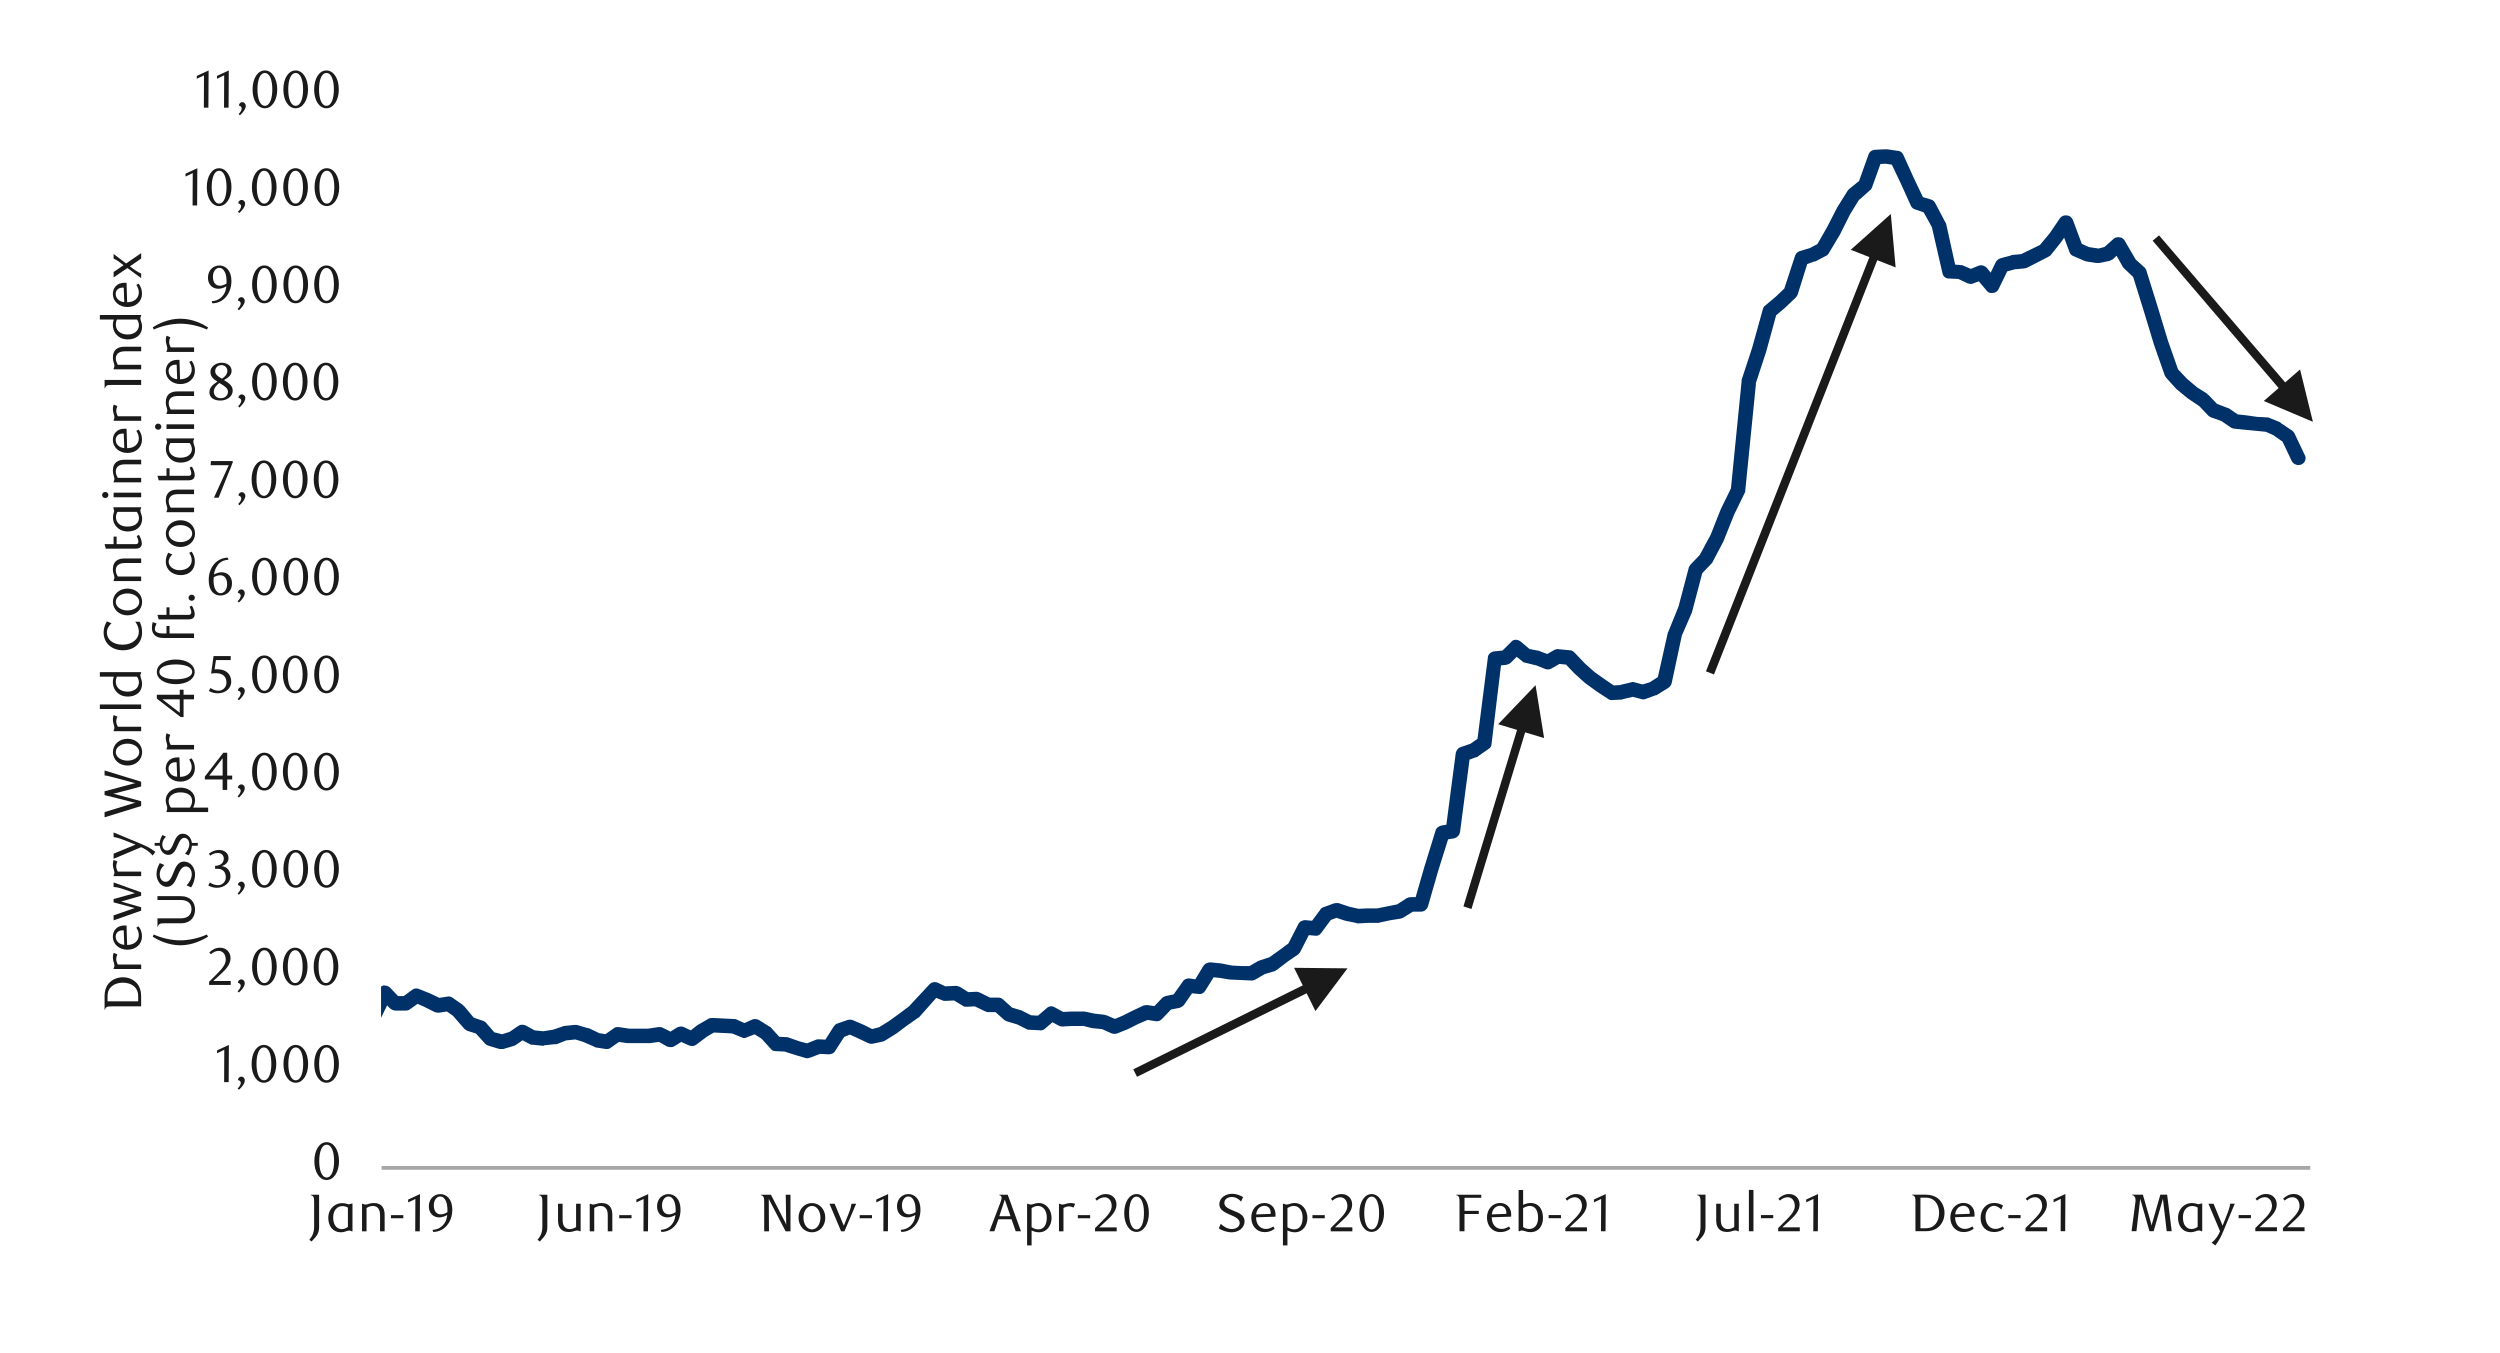 <?xml version="1.0" encoding="UTF-8"?><svg id="a" xmlns="http://www.w3.org/2000/svg" xmlns:xlink="http://www.w3.org/1999/xlink" viewBox="0 0 1460 790"><defs><style>.c{fill:none;}.d{fill:#003168;}.e{fill:#a6a6a6;}.f{fill:#1a1a1a;}.g{clip-path:url(#b);}</style><clipPath id="b"><rect x="222.53" y="87.22" width="1125.07" height="561.6" style="fill:none;"/></clipPath></defs><rect x="222.85" y="680.95" width="1126.32" height="2.18" style="fill:#a6a6a6;"/><g style="clip-path:url(#b);"><path d="M-681.64,637.9l6.24,1.56,5.62,.31-4.06,2.18,5.93-10.3c.62-1.25,1.87-1.87,3.12-2.18l6.24-.94h1.87l5.93,1.87c.94,0,1.56,.62,2.18,.94l5.93,6.55-4.68-.94,6.55-2.5-2.5,2.81,5.93-21.22c.31-1.25,1.25-2.18,2.18-2.81,.94-.31,2.18-.31,3.43,0l5.93,2.5,6.86,3.43c.31,.31,.62,.31,.94,.62l6.24,5.62-6.86,1.87,5.93-16.54c.62-1.25,1.56-2.18,2.81-2.81,1.25-.31,2.81,0,3.74,.94l6.24,4.68c.31,0,.62,.31,.94,.62l6.24,7.8-.94-.62,6.24,4.68-6.55,1.56,6.24-15.6,6.55-11.23c.31-1.25,1.56-1.87,2.5-2.18,1.25-.31,2.5,0,3.43,.62l6.24,4.37,6.86,6.55-2.18-1.25,6.24,1.56-4.68,1.87,5.93-10.61c.62-1.25,1.87-2.18,3.43-2.18,1.25-.31,2.5,.31,3.43,1.25l6.55,7.18-1.25-.94,6.24,3.43c.31,.31,.62,.31,.62,.62l6.24,5.62-6.86,1.56,6.55-14.98c.31-.94,1.25-1.87,2.18-2.18l6.24-2.18,5.62-2.81c.94-.31,1.87-.31,2.81,0l6.24,1.56,6.86,2.5c.62,.31,1.25,.62,1.56,1.25l6.24,7.8-3.74-1.56,5.93-.62-1.87,.62,6.24-4.68c.94-.62,1.87-.94,2.81-.62l5.93,.31-3.74,1.87,6.24-9.98c.62-1.56,2.5-2.5,4.37-1.87l6.24,1.25,6.55,2.18c.62,0,.94,.31,1.25,.62l5.93,4.37-3.43-.94,6.55-1.56,6.24-.94c.62-.31,1.25-.31,1.56,0l6.24,1.25-4.06,1.25,6.55-6.86c.62-.94,1.87-1.25,3.12-1.25l6.24,.31-4.37,2.81,6.24-15.6c.62-1.87,2.81-3.12,4.99-2.5l6.24,1.56-3.12,.62,6.24-3.43c.94-.62,2.18-.62,3.43-.31l5.93,1.87,6.24,1.56,5.62,.94c.94,.31,2.18,.94,2.81,1.87l5.93,8.42-.94-.94,6.24,4.37-2.18-.94h6.55l6.24,1.25c.62,0,1.25,.31,1.56,.62l6.55,4.68-.94-.31,5.93,2.18-1.87-.31,5.93-.62-2.81,1.87,6.24-9.05c1.25-1.87,3.74-2.5,5.62-1.25l6.24,3.74-1.87-.62,5.93,.31h.62l6.55,1.25-4.68,2.18,6.24-10.61c.94-1.87,3.43-2.5,5.3-1.56l6.24,3.12,6.24,3.43-1.87-.62h6.24c.31,0,.62,0,1.25,.31l5.93,1.87h-1.56l6.55-.31,6.55,.31c.62,0,1.25,.31,1.87,.62l6.24,4.06-1.87-.62,5.93,.62-4.06,2.18,5.3-9.67c.94-1.56,3.12-2.5,4.99-1.87l6.24,1.56c.62,.31,1.25,.62,1.87,.94l5.93,5.62-2.18-1.25,6.24,1.25-4.37,1.87,5.93-10.61c.94-1.56,2.81-2.5,4.68-2.18l6.24,1.56-.62-.31,6.24,.31s.31,.31,.62,.31l5.93,1.25,7.18,2.5c.31,0,.31,.31,.62,.31l6.24,4.06-1.25-.31,5.93,1.56h-.62l6.55,.62c.62,0,1.25,.31,1.87,.62l5.93,4.06-1.25-.62,5.93,1.25,5.93,.62c.62,0,1.25,.31,1.56,.62l6.24,3.43-1.56-.62,5.93,.62-4.37,2.81,6.24-17.47c.62-1.56,1.87-2.5,3.43-2.81,1.56-.31,3.12,.31,4.06,1.56l5.93,8.11,6.24,8.11-2.5-1.56,6.24,1.25c.62,.31,.94,.31,1.25,.62l5.93,3.43-2.18-.62,6.24-.31h.94l7.18,1.25-3.12,.62,6.55-3.74c.31-.31,.94-.31,1.56-.62l5.93-.62-3.12,2.18,5.93-11.23c.94-1.56,2.5-2.5,4.06-2.5l6.55,.62h-1.56l5.93-1.87,6.55-1.56-1.56,.62,6.55-4.37c.94-.62,2.18-.94,3.43-.62l5.93,1.87-.94-.31,6.24,.31,6.24,.31c.62,0,.94,.31,1.25,.31l5.93,1.87c.62,.31,.94,.62,1.56,.94l5.93,4.99-1.25-.62,6.55,2.18c0,.31,.31,.31,.62,.31l5.93,3.43c.31,0,.62,.31,.94,.62l5.93,5.62-4.68-.62,6.24-2.81c.94-.31,1.87-.31,2.81-.31l6.24,1.87-.62-.31,6.24,.94,6.55,1.25-4.99,2.5,6.55-14.98c.94-1.87,3.12-2.81,5.3-2.18l5.93,2.18-.94-.31,6.24,.62,6.55,.94-2.18,.31,6.24-2.18,5.93-2.18c.62-.31,1.25-.31,1.87-.31l6.24,.62,6.55,1.56,5.93,.94-3.43,.94,6.55-5.3c.94-.94,2.5-1.25,3.74-.94l6.24,1.87h-3.12l6.24-2.5c.31-.31,.94-.62,1.56-.62l6.24-.31-3.43,2.18,5.93-11.23c.94-1.56,2.18-2.18,3.74-2.18h6.24l-2.18,.31,6.24-3.43c.94-.62,1.56-.62,2.5-.62l5.93,.31h5.3l6.55-.94c.31-.31,.62-.31,1.25,0l5.93,.94,6.55,1.87-.94-.31,6.55,.31c.62,0,.94,.31,1.56,.62l6.24,2.81-.94-.31,6.24,1.87h-2.5l6.55-1.87h7.18c1.87,0,3.74,1.25,4.06,3.12l5.93,26.21h-8.11l6.55-33.7c.31-1.56,1.56-2.81,3.12-3.43,1.87-.31,3.43,.62,4.37,1.87l5.93,9.05-5.93-.94,6.24-4.37c.62-.62,1.87-.94,2.81-.94l6.55,.62c.62,.31,1.25,.31,1.56,.62l6.24,3.74-1.56-.62,5.93,1.25h-.94l6.55-.62c.62,0,1.56,.31,2.18,.62l6.24,3.43-5.93,1.87,5.93-12.79c.62-1.25,1.87-2.18,3.12-2.5,1.25,0,2.81,.31,3.74,1.25l5.93,6.24-2.81-1.25h6.24l-2.18,.62,5.93-4.37c1.25-.94,2.81-.94,4.06-.31l6.24,2.5,6.55,3.12-2.5-.31,5.93-.94c1.25-.31,2.18,0,3.12,.62l6.24,4.37c0,.31,.31,.62,.62,.62l6.24,7.49-1.87-1.25,6.24,2.18c.62,0,1.25,.62,1.87,.94l5.93,6.86-1.87-1.25,6.24,1.56-2.18,.31,5.93-1.87-.94,.62,5.93-4.06c1.25-.94,2.81-.94,4.37-.31l6.24,3.43-1.56-.62,5.93,.62h-.62l5.93-.94-.94,.31,6.55-2.18c.31-.31,.62-.31,.94-.31l5.93-.62h1.56l6.24,1.87h.62l6.55,3.12-1.25-.31,5.93,.94-3.12,.94,6.24-4.37c.94-.94,1.87-.94,3.12-.94l6.24,.94h10.92l6.24-.94c.94,0,1.87,0,2.81,.62l6.24,3.12-4.37,.31,5.93-3.74c1.25-.62,2.81-.94,4.06-.31l6.55,3.12-4.37,.31,5.93-4.68q.31,0,.62-.31l5.93-3.43c.62-.31,1.56-.31,2.5-.31l6.24,.31,6.24,.31c.31,0,.94,0,1.25,.31l6.24,2.81h-3.43l6.24-2.81c1.25-.62,2.81-.31,4.06,.31l5.93,3.74c.31,0,.62,.31,.94,.62l6.24,6.86-3.12-1.56,6.55,.31c.31,0,.62,.31,.94,.31l6.24,2.18,5.93,1.56h-2.81l6.24-2.5c.62-.31,1.25-.31,1.87-.31l6.24,.31-3.74,1.87,5.93-9.36c.62-.94,1.25-1.56,1.87-1.87l6.24-2.18c.94-.31,2.18-.31,3.12,0l6.55,2.81,6.24,3.12-2.81-.31,5.93-1.56-1.25,.62,6.55-4.06,5.62-4.06,6.24-4.68-.62,.62,12.48-13.42c1.25-1.25,3.12-1.56,4.68-.94l5.93,2.81-1.87-.62,6.55-.31c.94,0,1.56,.31,2.5,.62l5.93,3.74-2.5-.62,6.24-.31c.62,0,1.56,.31,2.18,.62l6.24,3.12-1.87-.31h5.93c1.25,0,2.18,.31,2.81,.94l6.24,5.62-1.56-.94,6.24,1.87c.31,0,.62,.31,.62,.31l6.24,3.12-1.87-.62,6.24,.31-3.12,1.25,6.55-5.62c1.25-1.25,3.12-1.56,4.68-.62l6.24,3.43-2.5-.62,6.24-.31h7.49l5.93,1.25,5.62,.62c.62,.31,.94,.31,1.25,.31l6.55,2.81h-3.12l5.93-2.5,5.62-2.81,6.55-3.12c.94-.31,1.56-.31,2.5-.31l6.24,.94-3.74,1.25,5.93-6.24c.62-.62,1.25-.94,2.18-1.25l6.24-1.25-2.5,1.56,6.24-8.74c.62-1.25,2.18-1.87,3.74-1.87l6.24,.94-4.06,1.87,6.24-10.3c.94-1.25,2.5-1.87,4.06-1.87l6.24,.62,6.24,1.25,5.93,.31h5.62l-1.87,.31,5.93-3.43c.31,0,.62,0,.94-.31l5.93-1.87-1.25,.62,6.55-4.68,5.93-4.37-1.25,1.56,6.24-12.17c.62-1.56,2.5-2.5,4.06-2.5l6.55,.62-4.06,1.87,6.24-8.42c.31-.62,.94-1.25,1.87-1.56l5.93-2.18c.94-.31,1.87-.31,2.81-.31l6.55,2.18,5.62,1.25h-1.25l6.24-.31h5.62l6.24-1.25,6.24-1.25-1.56,.62,6.24-4.06c.62-.31,1.56-.62,2.18-.62h6.24l-4.06,3.12,5.93-20.59,6.55-21.22c.31-1.56,1.87-2.81,3.43-3.12l5.93-.94-3.43,3.74,5.93-45.24c.31-1.56,1.56-3.12,3.12-3.43l6.24-2.18-1.25,.62,6.24-4.37-1.87,2.81,6.24-48.98c0-1.87,1.56-3.43,3.74-3.74l6.24-.62-2.5,1.25,6.24-6.24c1.25-1.56,3.74-1.56,5.62,0l5.93,4.99-1.87-.94,6.55,1.25c.31,0,.31,.31,.62,.31l5.93,2.18-3.43,.31,5.93-3.43c.94-.31,1.87-.62,2.5-.31l6.55,.62c.94,0,1.87,.62,2.5,1.25l6.24,6.55,5.62,4.99,6.24,4.37,5.93,4.06-2.81-.62,6.24-.31h-.94l6.55-1.56c.62-.31,1.25-.31,2.18,0l5.93,1.56h-2.5l6.24-1.87-.94,.31,6.24-4.06-1.87,2.81,6.24-27.77q0-.31,.31-.62l5.93-14.66,5.93-22.46c0-.62,.62-1.25,.94-1.87l6.55-6.86-.94,.94,6.24-11.54,5.93-14.98,6.55-13.42-.62,1.56,6.24-62.71v-.94l6.24-19.03,6.24-22.46c.31-.94,.62-1.56,1.56-2.18l5.93-4.99,5.93-5.62-1.25,1.87,6.55-19.97c.31-1.25,1.25-2.18,2.5-2.81l6.24-1.87-.62,.31,5.93-3.12-1.56,1.56,6.24-10.92,5.93-11.54,6.24-9.98c.31-.31,.62-.62,.94-.94l6.55-5.3-1.25,1.56,5.93-16.54c.62-1.56,2.18-2.5,4.06-2.5l5.93-.31h.62l6.24,.94c1.56,0,2.81,.94,3.43,2.5l5.93,13.1,6.24,13.1-2.5-2.18,6.24,1.87c1.25,.31,1.87,.94,2.5,1.87l5.93,11.23c.31,.31,.31,.62,.62,1.25l5.93,26.83-3.74-3.43,6.24,.62c.62,0,1.25,0,1.56,.31l5.93,2.5h-3.12l6.24-2.5c1.56-.62,3.43,0,4.68,1.25l6.24,7.8-6.86,.94,5.93-12.17c.62-.94,1.56-1.87,2.81-2.18l5.93-1.56c.31-.31,.62-.31,.62-.31l6.55-.62-1.56,.31,12.17-5.93-1.25,.94,6.24-7.49,5.93-8.74c.94-1.25,2.5-1.87,4.06-1.56,1.56,0,2.81,1.25,3.43,2.5l5.93,15.91-2.18-2.5,6.24,2.81-.94-.31,6.24,.94-1.56,.31,5.93-1.56-1.87,.94,5.93-5.3c.94-.94,2.5-1.25,3.74-.94,1.25,0,2.18,.94,2.81,1.87l6.55,11.23-.94-.94,6.24,5.62c.31,.62,.94,1.25,.94,1.87l6.24,19.97,6.24,20.59,6.24,17.78-.94-1.56,5.93,6.24,5.93,4.99,5.93,3.74c0,.31,.31,.62,.62,.62l5.93,6.24-1.56-1.25,6.55,2.5c.31,0,.62,.31,.94,.31l5.93,4.06-1.87-.62,5.93,.62,6.55,.94,5.93,.31c.31,0,.94,0,1.25,.31l6.24,2.5q.31,.31,.62,.62l6.55,4.37c.31,.31,.94,.94,1.25,1.56l5.93,12.48c1.25,1.87,.31,4.68-1.87,5.62-1.87,.94-4.68,0-5.62-1.87l-5.93-12.48,1.25,1.56-6.24-4.37,.62,.31-6.24-2.81,1.56,.62-6.24-.62-6.55-.62-5.93-.62c-.62,0-1.25-.31-1.87-.62l-5.93-4.06,.62,.31-6.24-2.18c-.62-.31-1.25-.62-1.56-.94l-5.93-6.24,.62,.62-6.55-4.37-6.86-5.62-5.93-6.55c-.31-.31-.62-.94-.94-1.56l-6.24-17.78-6.24-20.59-6.24-19.97,1.25,1.87-5.93-5.62c-.31-.31-.62-.62-.94-.94l-6.24-11.23,6.24,.94-5.93,5.62c-.62,.31-1.25,.62-1.87,.94l-6.24,1.25h-1.56l-5.93-.94c-.31,0-.62-.31-.94-.31l-6.55-2.81c-.94-.31-1.87-1.25-2.18-2.18l-5.93-15.91,7.18,.94-6.24,9.05-6.24,7.8c-.62,.31-.94,.62-1.56,.94l-12.17,6.24c-.31,0-.94,.31-1.25,.31l-6.55,.62h.62l-5.93,1.56,2.5-2.18-5.93,12.17c-.62,1.25-1.87,2.18-3.43,2.18-1.25,.31-2.81-.31-3.43-1.25l-6.55-7.8,4.68,1.25-5.93,2.18c-.94,.62-2.18,.31-3.43,0l-5.93-2.81,1.56,.31-6.55-.31c-1.87,0-3.43-1.25-3.74-3.12l-6.24-27.14,.62,1.25-6.24-11.23,2.5,2.18-6.24-2.18c-1.25-.31-2.18-.94-2.81-2.18l-5.93-13.1-6.24-13.1,3.43,2.5-6.24-.94h.62l-6.24,.31,3.74-2.81-5.93,16.54c-.31,.62-.62,1.25-1.25,1.56l-6.24,5.62,.62-1.25-5.93,9.67-5.93,11.86-6.55,10.92c-.31,.62-.94,1.25-1.87,1.56l-5.93,3.12h-.62l-5.93,2.18,2.5-2.81-6.24,19.97c-.31,.62-.62,1.25-1.25,1.87l-6.24,5.93-5.93,4.99,1.25-2.18-6.24,22.78-6.24,19.03,.31-.62-6.24,62.4c0,.62,0,1.25-.31,1.56l-6.24,12.79-6.24,15.6-6.24,11.86c0,.31-.31,.62-.62,.94l-6.24,6.55,.94-1.56-6.24,23.71-6.24,14.35,.31-.62-5.93,27.77c-.31,.94-.94,1.87-1.87,2.5l-6.55,4.06c-.31,.31-.62,.31-.94,.31l-5.93,2.18c-.94,.31-1.56,.31-2.5,0l-5.93-1.56h2.18l-6.55,1.56c-.31,0-.62,.31-.94,.31l-5.93,.31c-.94,0-1.87-.31-2.5-.94l-6.24-4.06-6.86-4.99-6.24-5.62-5.93-6.24,2.5,1.25-6.55-.62,2.5-.62-5.93,3.43c-1.25,.62-2.5,.62-3.43,.31l-6.24-2.5,.62,.31-6.24-1.56c-.62,0-1.25-.31-1.87-.94l-6.24-4.99,5.93-.31-6.24,6.24c-.62,.62-1.56,.94-2.5,1.25l-6.24,.62,3.43-3.74-5.93,49.3c0,1.25-.62,2.18-1.56,2.81l-6.24,4.37c-.31,.31-.62,.62-1.25,.62l-6.24,2.18,2.81-3.74-5.93,45.24c-.31,1.87-1.87,3.43-3.74,3.74l-5.93,.94,3.43-2.81-6.55,20.9-5.93,20.59c-.62,1.87-2.18,3.12-4.06,3.12h-6.24l2.5-.62-6.55,4.06c-.31,.31-.94,.31-1.56,.62l-5.93,.94-5.93,1.25c-.31,0-.62,.31-.94,.31h-6.24l-5.93,.31c-.31,0-.94,0-1.25-.31l-6.24-1.25-6.55-2.18h2.81l-5.93,2.18,1.87-1.25-6.24,8.42c-.94,1.25-2.18,1.87-3.74,1.56l-6.55-.62,4.37-2.18-6.24,12.17c-.31,.62-.62,.94-1.25,1.56l-5.93,4.06-6.55,4.99c-.31,0-.62,.31-.94,.62l-6.24,1.87,.62-.31-5.93,3.43c-.62,.31-1.25,.62-2.18,.62l-6.24-.31-6.86-.31-5.62-.94-6.24-.62,4.06-1.87-6.24,9.98c-.94,1.56-2.5,2.18-4.06,1.87l-6.24-.62,4.06-1.87-6.24,9.05c-.62,.62-1.56,1.25-2.5,1.56l-6.24,1.25,2.18-1.25-6.24,6.55c-.94,.94-2.18,1.56-3.74,1.25l-5.93-.94,2.5-.31-6.55,2.81-6.24,3.12-6.24,2.5c-.94,.31-2.18,.31-3.12,0l-6.24-2.81,.94,.31-6.24-.62-6.24-1.56,.94,.31h-6.24l-5.93,.31c-.94,0-1.56-.31-2.18-.62l-6.24-3.43,4.99-.31-6.55,5.62c-.62,.62-1.87,1.25-3.12,.94l-5.93-.31c-.62,0-1.25,0-1.56-.31l-6.24-3.12,.62,.31-6.24-1.87c-.62-.31-1.25-.62-1.56-.94l-6.24-5.62,2.81,1.25h-5.93c-.62,0-1.25-.31-1.87-.62l-6.55-3.12,2.18,.31-5.93,.31c-.94,0-1.87,0-2.5-.62l-6.24-3.74,2.5,.62-6.24,.31c-.62,0-1.56,0-1.87-.31l-6.24-2.5,4.68-1.25-12.17,13.73c-.31,0-.62,.31-.62,.31l-6.24,4.37-6.24,4.68-6.55,4.06c-.31,.31-.62,.31-1.25,.62l-5.93,1.25c-.94,.31-1.87,0-2.81-.31l-5.93-2.81-6.24-2.81h3.12l-6.24,2.5,2.18-1.87-6.24,9.67c-.62,1.25-2.18,1.87-3.74,1.87l-5.93-.31,1.87-.31-6.55,2.5c-.94,.31-1.87,.62-2.81,.31l-6.24-1.87-5.93-1.87h.94l-6.24-.31c-1.25,0-2.18-.31-2.81-1.25l-6.24-6.86,.94,.94-5.93-3.74,3.74,.31-6.55,2.5c-.94,.62-2.18,.62-3.12,0l-6.24-2.5,1.56,.31-5.93-.31-6.55-.31,2.18-.62-5.93,3.43,.62-.31-6.24,4.68c-1.25,.94-2.81,.94-4.37,.31l-6.24-2.81,3.74-.31-5.93,3.74c-1.25,.62-2.81,.62-4.37,0l-5.93-3.43,2.81,.62-6.55,.94h-13.42l-6.24-.94,3.12-.94-6.24,4.37c-.94,.94-1.87,.94-3.12,.94l-5.93-.94c-.62-.31-.94-.31-1.25-.62l-6.55-2.81,.94,.31-6.24-1.87,1.56,.31-5.93,.62,.94-.31-6.24,2.5h-1.25l-5.93,.62c-.31,.31-.62,.31-.62,.31l-6.24-.62c-.62,0-1.25,0-1.56-.31l-6.55-3.43,4.37-.31-5.93,4.06c-.62,.31-.94,.62-1.25,.62l-6.24,1.87h-2.18l-6.24-1.87c-.94-.31-1.56-.62-2.18-1.25l-5.93-6.55,1.56,.94-5.93-1.87c-.62-.31-1.25-.62-1.87-1.25l-6.55-7.49,.94,.62-6.24-4.37,3.12,.94-5.93,.94c-.94,0-1.56,0-2.5-.31l-6.24-3.12-6.24-2.81,4.37-.31-6.24,4.37c-.62,.62-1.56,.94-2.5,.94h-6.24c-1.25,0-2.18-.62-3.12-1.25l-5.93-6.24,6.86-.94-6.24,12.79c-.31,.94-1.25,1.56-2.5,2.18-.94,.31-2.18,0-3.43-.31l-5.93-3.43,2.18,.31-6.24,.62c-.31,0-.62,0-.94-.31l-6.24-.94c-.31,0-.94-.31-1.25-.62l-6.24-3.74,1.87,.62-6.55-.62,3.12-.62-6.24,4.37c-.94,.62-2.18,.94-3.12,.62-1.25-.31-2.18-.94-2.81-1.87l-5.93-9.05,7.49-1.56-6.24,33.7c-.62,1.87-2.18,3.43-4.06,3.43-2.18,0-3.74-1.25-4.37-3.12l-5.93-25.9,4.06,3.12h-4.99l-6.55,1.56c-.62,.31-1.25,.31-2.18,0l-5.93-1.87h-.94l-5.93-3.12,1.56,.31-6.24-.31h-.94l-5.62-1.56-6.24-1.25h1.56l-6.55,1.25h-6.86l-6.24-.31,2.5-.62-6.55,3.74c-.62,.31-1.25,.62-1.87,.62h-6.24l3.74-2.5-5.93,11.54c-.62,1.25-2.18,2.18-3.43,2.18l-6.55,.31,1.56-.31-6.24,2.81c-.62,.31-1.87,.31-2.81,.31l-5.93-1.87,3.74-.94-6.24,5.62c-.94,.62-2.18,.94-3.43,.94l-6.24-1.25-5.62-1.25-6.55-.62,1.87-.31-6.24,2.5-5.93,2.18h-1.87l-6.24-.94-6.24-.62c-.31,0-.62-.31-.94-.31l-5.93-1.87,5.3-2.5-6.55,14.98c-.62,1.87-2.81,2.81-4.68,2.5l-5.62-1.56-6.24-.62h-.62l-6.24-1.56,2.81-.31-6.24,2.5c-1.56,.94-3.12,.62-4.37-.62l-6.24-5.62,.94,.62-5.93-3.43,.31,.31-6.24-2.5c-.62,0-.94-.31-1.25-.62l-6.24-4.99,1.56,.62-6.24-1.87h1.25l-6.55-.31-5.93-.31h-.94l-5.93-1.87,3.43-.62-6.55,4.37c-.31,.31-.94,.62-1.25,.62l-5.62,1.25-6.24,2.18c-.31,0-.94,.31-1.56,0l-6.24-.31,3.74-2.18-5.93,11.54c-.62,1.25-1.87,2.18-3.43,2.18l-5.93,.62,1.56-.62-6.24,3.74c-.94,.62-1.87,.94-3.12,.62l-6.86-1.25h.94l-5.93,.31c-.94,0-1.56-.31-2.5-.62l-5.93-3.43,1.25,.62-6.55-1.25c-.94-.31-1.87-.94-2.5-1.87l-5.93-8.11-6.24-7.8,7.49-1.25-6.55,17.47c-.62,1.87-2.5,3.12-4.37,2.81l-5.93-.62c-.62,0-1.25-.31-1.56-.62l-6.24-3.43,1.56,.62-6.86-.62-5.93-1.56c-.62,0-.94-.31-1.56-.62l-5.93-4.06,1.87,.94-6.55-.94h-.62l-5.93-1.56c-.62-.31-.94-.31-1.25-.62l-6.24-4.06,.94,.31-5.93-2.18-5.93-1.25h.62l-5.93-.31h-.62l-6.55-1.25,4.68-2.18-6.24,10.92c-.62,1.56-2.5,2.18-4.37,1.87l-5.93-.94c-.94,0-1.56-.31-2.18-.94l-5.93-5.3,1.56,.94-6.24-1.87,4.68-1.87-5.3,9.36c-.94,1.56-2.5,2.18-4.37,2.18l-5.93-.62c-.62-.31-1.25-.31-1.87-.94l-6.24-4.06,2.18,.94-5.62-.31-6.24,.31c-.62,0-1.25,0-1.56-.31l-6.24-1.87h-4.68c-.62,0-1.25,0-1.87-.31l-6.24-3.43-6.24-3.12,5.62-1.56-6.24,10.3c-.62,1.56-2.5,2.5-4.37,2.18l-6.55-1.25h.62l-5.93-.31c-.62,0-1.25-.31-1.87-.62l-6.24-3.74,5.62-1.25-6.24,9.05c-.62,.94-1.87,1.87-3.12,1.87l-5.93,.62c-.62,0-1.25,0-1.87-.31l-6.24-2.18c-.31-.31-.62-.31-.94-.62l-6.55-4.68,1.87,.62-5.93-.94h-5.3c-.94,0-1.87-.31-2.5-.62l-6.55-4.37-.94-.94-5.93-8.42,2.5,1.56-6.24-.94-6.86-1.87-5.93-2.18,3.43-.31-6.24,3.43c-.94,.62-1.87,.62-3.12,.31l-6.24-1.56,4.99-2.5-6.24,15.6c-.62,1.56-2.18,2.81-4.06,2.5l-5.93-.31,3.12-1.25-6.24,6.86c-1.25,.94-2.5,1.25-4.06,.94l-5.93-1.25h1.56l-5.93,.94-6.24,1.87c-1.25,.31-2.5,0-3.43-.94l-6.24-4.37,1.25,.62-5.62-1.87-6.55-1.25,4.68-1.87-6.24,9.98c-.62,1.25-2.18,2.18-3.74,2.18l-6.24-.31,2.81-.94-6.24,4.68c-.62,.31-1.25,.62-2.18,.94l-5.93,.62c-1.56,0-2.81-.62-3.74-1.56l-6.24-7.8,1.87,1.25-5.93-2.18-6.24-1.56,2.81-.31-6.24,2.81-5.93,2.18,2.18-2.18-6.24,14.98c-.62,1.25-1.56,2.18-3.12,2.18-1.25,.31-2.81,0-3.74-.94l-5.93-5.62,.94,.62-6.24-3.43c-.31-.31-.62-.62-.94-.94l-6.55-7.18,6.86-.62-6.24,10.92c-.62,1.56-2.5,2.18-4.37,1.87l-6.24-1.25c-.62-.31-1.25-.62-1.87-1.25l-5.93-5.62-6.24-4.37,6.24-1.25-5.93,10.3-6.24,15.91c-.62,.94-1.56,1.87-2.81,2.18-1.25,.62-2.81,.31-3.74-.62l-5.93-4.68c-.31-.31-.62-.31-.94-.62l-5.93-7.8,.62,.62-6.24-4.68,6.55-1.87-6.24,16.54c-.31,1.25-1.56,2.18-2.81,2.5-1.56,.31-2.81,0-4.06-.94l-5.93-5.62,.94,.62-5.93-3.12-6.24-2.5,5.62-2.81-5.93,21.22c-.62,1.25-1.56,2.5-2.81,2.81l-6.24,2.5c-1.56,.62-3.43,0-4.68-1.25l-5.93-6.24,1.87,1.25-5.93-1.87,1.56,.31-6.24,.94,2.81-2.18-5.93,10.3c-.94,1.56-2.5,2.5-4.06,2.18l-6.55-.62-6.24-1.25c-2.18-.62-3.74-2.81-3.12-4.99,.31-2.5,2.5-3.74,4.99-3.43Z" style="fill:#003168;"/></g><path d="M195.11,678.15c0,5.36-1.49,9.52-4.34,9.52s-4.34-4.15-4.34-9.58,1.46-9.58,4.34-9.58,4.34,4.15,4.34,9.64Zm2.88-.03c0-6.45-3.07-11.1-7.25-11.1s-7.16,4.65-7.16,11.13,3.07,10.97,7.16,10.97,7.25-4.56,7.25-11Z" style="fill:#1a1a1a;"/><path d="M195.05,621.36c0,5.36-1.49,9.52-4.34,9.52s-4.34-4.15-4.34-9.58,1.46-9.58,4.34-9.58,4.34,4.15,4.34,9.64Zm2.88-.03c0-6.45-3.07-11.1-7.25-11.1s-7.16,4.65-7.16,11.13,3.07,10.97,7.16,10.97,7.25-4.56,7.25-11Zm-20.86,.03c0,5.36-1.49,9.52-4.34,9.52s-4.34-4.15-4.34-9.58,1.46-9.58,4.34-9.58,4.34,4.15,4.34,9.64Zm2.88-.03c0-6.45-3.07-11.1-7.25-11.1s-7.16,4.65-7.16,11.13,3.07,10.97,7.16,10.97,7.25-4.56,7.25-11Zm-21.48,.03c0,5.36-1.49,9.52-4.34,9.52s-4.34-4.15-4.34-9.58,1.46-9.58,4.34-9.58,4.34,4.15,4.34,9.64Zm2.88-.03c0-6.45-3.07-11.1-7.25-11.1s-7.16,4.65-7.16,11.13,3.07,10.97,7.16,10.97,7.25-4.56,7.25-11Zm-21.82,15.1c1.64-1.43,3.44-3.63,3.44-5.49,0-1.39-1.08-2.2-2.01-2.2s-1.86,.71-1.98,1.8l.09,.25c.99,.22,1.55,.87,1.55,1.61,0,.96-.77,2.32-1.83,3.25l.74,.77Zm-5.98-4.46l.12-21.73-6.91,3.19v1.67l4.22-2.01-.09,18.88h2.67Z" style="fill:#1a1a1a;"/><path d="M194.71,564.58c0,5.36-1.49,9.52-4.34,9.52s-4.34-4.15-4.34-9.58,1.46-9.58,4.34-9.58,4.34,4.15,4.34,9.64Zm2.88-.03c0-6.45-3.07-11.1-7.25-11.1s-7.16,4.65-7.16,11.13,3.07,10.97,7.16,10.97,7.25-4.56,7.25-11Zm-20.86,.03c0,5.36-1.49,9.52-4.34,9.52s-4.34-4.15-4.34-9.58,1.46-9.58,4.34-9.58,4.34,4.15,4.34,9.64Zm2.88-.03c0-6.45-3.07-11.1-7.25-11.1s-7.16,4.65-7.16,11.13,3.07,10.97,7.16,10.97,7.25-4.56,7.25-11Zm-20.86,.03c0,5.36-1.49,9.52-4.34,9.52s-4.34-4.15-4.34-9.58,1.46-9.58,4.34-9.58,4.34,4.15,4.34,9.64Zm2.88-.03c0-6.45-3.07-11.1-7.25-11.1s-7.16,4.65-7.16,11.13,3.07,10.97,7.16,10.97,7.25-4.56,7.25-11Zm-22.13,15.1c1.64-1.43,3.44-3.63,3.44-5.49,0-1.39-1.08-2.2-2.01-2.2s-1.86,.71-1.98,1.8l.09,.25c.99,.22,1.55,.87,1.55,1.61,0,.96-.77,2.32-1.83,3.25l.74,.77Zm-4.74-4.46v-2.29h-10.17l4.9-4.56c1.89-1.77,5.15-4.9,5.15-8.71s-2.73-6.17-6.14-6.17c-2.42,0-4.25,.93-6.26,2.73l.9,1.12c1.24-1.18,2.79-1.98,4.59-1.98,2.54,0,4.12,2.2,4.12,5.18,0,2.73-2.23,5.39-5.64,8.77l-4.09,4.06v1.86h12.65Z" style="fill:#1a1a1a;"/><path d="M195.02,507.48c0,5.36-1.49,9.52-4.34,9.52s-4.34-4.15-4.34-9.58,1.46-9.58,4.34-9.58,4.34,4.15,4.34,9.64Zm2.88-.03c0-6.45-3.07-11.1-7.25-11.1s-7.16,4.65-7.16,11.13,3.07,10.97,7.16,10.97,7.25-4.56,7.25-11Zm-20.86,.03c0,5.36-1.49,9.52-4.34,9.52s-4.34-4.15-4.34-9.58,1.46-9.58,4.34-9.58,4.34,4.15,4.34,9.64Zm2.88-.03c0-6.45-3.07-11.1-7.25-11.1s-7.16,4.65-7.16,11.13,3.07,10.97,7.16,10.97,7.25-4.56,7.25-11Zm-21.17,.03c0,5.36-1.49,9.52-4.34,9.52s-4.34-4.15-4.34-9.58,1.46-9.58,4.34-9.58,4.34,4.15,4.34,9.64Zm2.88-.03c0-6.45-3.07-11.1-7.25-11.1s-7.16,4.65-7.16,11.13,3.07,10.97,7.16,10.97,7.25-4.56,7.25-11Zm-22.13,15.1c1.64-1.43,3.44-3.63,3.44-5.49,0-1.39-1.08-2.2-2.01-2.2s-1.86,.71-1.98,1.8l.09,.25c.99,.22,1.55,.87,1.55,1.61,0,.96-.77,2.32-1.83,3.25l.74,.77Zm-9.98-16.71c2.2-.81,3.94-2.23,3.94-4.74,0-2.79-2.29-4.74-5.67-4.74-2.05,0-3.97,.84-5.8,2.17l.74,1.18c1.55-1.05,2.88-1.58,4.53-1.58,1.89,0,3.44,1.33,3.44,3.22,0,2.76-2.11,4.22-5.08,4.31v1.74h1.64c2.6,0,4.62,1.67,4.62,4.9,0,2.79-2.17,4.65-4.49,4.65-1.7,0-3.32-.53-4.84-1.58l-.93,1.77c1.92,1.05,3.6,1.33,5.15,1.33,4.09,0,7.84-2.94,7.84-6.73,0-3.19-2.05-5.64-5.08-5.89Z" style="fill:#1a1a1a;"/><path d="M195.02,450.7c0,5.36-1.49,9.52-4.34,9.52s-4.34-4.15-4.34-9.58,1.46-9.58,4.34-9.58,4.34,4.15,4.34,9.64Zm2.88-.03c0-6.45-3.07-11.1-7.25-11.1s-7.16,4.65-7.16,11.13,3.07,10.97,7.16,10.97,7.25-4.56,7.25-11Zm-21.17,.03c0,5.36-1.49,9.52-4.34,9.52s-4.34-4.15-4.34-9.58,1.46-9.58,4.34-9.58,4.34,4.15,4.34,9.64Zm2.88-.03c0-6.45-3.07-11.1-7.25-11.1s-7.16,4.65-7.16,11.13,3.07,10.97,7.16,10.97,7.25-4.56,7.25-11Zm-20.86,.03c0,5.36-1.49,9.52-4.34,9.52s-4.34-4.15-4.34-9.58,1.46-9.58,4.34-9.58,4.34,4.15,4.34,9.64Zm2.88-.03c0-6.45-3.07-11.1-7.25-11.1s-7.16,4.65-7.16,11.13,3.07,10.97,7.16,10.97,7.25-4.56,7.25-11Zm-22.13,15.1c1.64-1.43,3.44-3.63,3.44-5.49,0-1.39-1.08-2.2-2.01-2.2s-1.86,.71-1.98,1.8l.09,.25c.99,.22,1.55,.87,1.55,1.61,0,.96-.77,2.32-1.83,3.25l.74,.77Zm-9.48-12.8h-7.84l7.84-10.17v10.17Zm5.58,2.23v-2.23h-2.91v-13.39h-2.26l-10.79,13.95v1.67h10.38v6.11h2.67v-6.11h2.91Z" style="fill:#1a1a1a;"/><path d="M195.02,393.91c0,5.36-1.49,9.52-4.34,9.52s-4.34-4.15-4.34-9.58,1.46-9.58,4.34-9.58,4.34,4.15,4.34,9.64Zm2.88-.03c0-6.45-3.07-11.1-7.25-11.1s-7.16,4.65-7.16,11.13,3.07,10.97,7.16,10.97,7.25-4.56,7.25-11Zm-21.17,.03c0,5.36-1.49,9.52-4.34,9.52s-4.34-4.15-4.34-9.58,1.46-9.58,4.34-9.58,4.34,4.15,4.34,9.64Zm2.88-.03c0-6.45-3.07-11.1-7.25-11.1s-7.16,4.65-7.16,11.13,3.07,10.97,7.16,10.97,7.25-4.56,7.25-11Zm-20.86,.03c0,5.36-1.49,9.52-4.34,9.52s-4.34-4.15-4.34-9.58,1.46-9.58,4.34-9.58,4.34,4.15,4.34,9.64Zm2.88-.03c0-6.45-3.07-11.1-7.25-11.1s-7.16,4.65-7.16,11.13,3.07,10.97,7.16,10.97,7.25-4.56,7.25-11Zm-22.13,15.1c1.64-1.43,3.44-3.63,3.44-5.49,0-1.39-1.08-2.2-2.01-2.2s-1.86,.71-1.98,1.8l.09,.25c.99,.22,1.55,.87,1.55,1.61,0,.96-.77,2.32-1.83,3.25l.74,.77Zm-4.77-25.82h-10.01l-1.43,10.23c.77-.12,1.74-.25,2.7-.25,3.01,0,6.26,1.08,6.26,5.52,0,2.82-2.26,4.71-4.53,4.71-1.67,0-3.32-.53-4.8-1.58l-.96,1.77c2.01,1.05,3.63,1.33,5.3,1.33,4.12,0,7.78-2.63,7.78-6.79,0-3.22-1.8-7.25-8.37-7.25-.43,0-.9,.03-1.36,.06l.81-5.42h8.62v-2.32Z" style="fill:#1a1a1a;"/><path d="M195.02,336.82c0,5.36-1.49,9.52-4.34,9.52s-4.34-4.15-4.34-9.58,1.46-9.58,4.34-9.58,4.34,4.15,4.34,9.64Zm2.88-.03c0-6.45-3.07-11.1-7.25-11.1s-7.16,4.65-7.16,11.13,3.07,10.97,7.16,10.97,7.25-4.56,7.25-11Zm-20.86,.03c0,5.36-1.49,9.52-4.34,9.52s-4.34-4.15-4.34-9.58,1.46-9.58,4.34-9.58,4.34,4.15,4.34,9.64Zm2.88-.03c0-6.45-3.07-11.1-7.25-11.1s-7.16,4.65-7.16,11.13,3.07,10.97,7.16,10.97,7.25-4.56,7.25-11Zm-21.17,.03c0,5.36-1.49,9.52-4.34,9.52s-4.34-4.15-4.34-9.58,1.46-9.58,4.34-9.58,4.34,4.15,4.34,9.64Zm2.88-.03c0-6.45-3.07-11.1-7.25-11.1s-7.16,4.65-7.16,11.13,3.07,10.97,7.16,10.97,7.25-4.56,7.25-11Zm-22.13,15.1c1.64-1.43,3.44-3.63,3.44-5.49,0-1.39-1.08-2.2-2.01-2.2s-1.86,.71-1.98,1.8l.09,.25c.99,.22,1.55,.87,1.55,1.61,0,.96-.77,2.32-1.83,3.25l.74,.77Zm-14.66-14.79c1.39-.81,2.67-1.15,3.84-1.15,2.32,0,3.97,1.77,3.97,5.3,0,3.16-1.86,5.18-3.84,5.18-1.39,0-2.6-.96-3.38-2.91-.43-1.02-.71-2.82-.71-4.59,0-.62,.03-1.24,.12-1.83Zm8.21-11.41c-6.26,0-11.16,5.49-11.16,13.02,0,6.29,3.07,9.08,6.88,9.08,3.38,0,6.73-2.51,6.73-7.07,0-4.12-2.7-6.51-5.95-6.51-1.43,0-2.94,.37-4.59,1.3,.15-1.33,.71-3.07,1.3-4.09,.99-1.83,2.67-4.28,7.16-4.53l-.37-1.21Z" style="fill:#1a1a1a;"/><path d="M194.74,280.03c0,5.36-1.49,9.52-4.34,9.52s-4.34-4.15-4.34-9.58,1.46-9.58,4.34-9.58,4.34,4.15,4.34,9.64Zm2.88-.03c0-6.45-3.07-11.1-7.25-11.1s-7.16,4.65-7.16,11.13,3.07,10.97,7.16,10.97,7.25-4.56,7.25-11Zm-20.86,.03c0,5.36-1.49,9.52-4.34,9.52s-4.34-4.15-4.34-9.58,1.46-9.58,4.34-9.58,4.34,4.15,4.34,9.64Zm2.88-.03c0-6.45-3.07-11.1-7.25-11.1s-7.16,4.65-7.16,11.13,3.07,10.97,7.16,10.97,7.25-4.56,7.25-11Zm-21.17,.03c0,5.36-1.49,9.52-4.34,9.52s-4.34-4.15-4.34-9.58,1.46-9.58,4.34-9.58,4.34,4.15,4.34,9.64Zm2.88-.03c0-6.45-3.07-11.1-7.25-11.1s-7.16,4.65-7.16,11.13,3.07,10.97,7.16,10.97,7.25-4.56,7.25-11Zm-21.51,15.1c1.64-1.43,3.44-3.63,3.44-5.49,0-1.39-1.08-2.2-2.01-2.2s-1.86,.71-1.98,1.8l.09,.25c.99,.22,1.55,.87,1.55,1.61,0,.96-.77,2.32-1.83,3.25l.74,.77Zm-3.94-24.98v-.84h-12.71l-.19,2.39h10.6l-8.65,18.97h2.73l8.21-20.52Z" style="fill:#1a1a1a;"/><path d="M194.71,222.94c0,5.36-1.49,9.52-4.34,9.52s-4.34-4.15-4.34-9.58,1.46-9.58,4.34-9.58,4.34,4.15,4.34,9.64Zm2.88-.03c0-6.45-3.07-11.1-7.25-11.1s-7.16,4.65-7.16,11.13,3.07,10.97,7.16,10.97,7.25-4.56,7.25-11Zm-20.86,.03c0,5.36-1.49,9.52-4.34,9.52s-4.34-4.15-4.34-9.58,1.46-9.58,4.34-9.58,4.34,4.15,4.34,9.64Zm2.88-.03c0-6.45-3.07-11.1-7.25-11.1s-7.16,4.65-7.16,11.13,3.07,10.97,7.16,10.97,7.25-4.56,7.25-11Zm-20.86,.03c0,5.36-1.49,9.52-4.34,9.52s-4.34-4.15-4.34-9.58,1.46-9.58,4.34-9.58,4.34,4.15,4.34,9.64Zm2.88-.03c0-6.45-3.07-11.1-7.25-11.1s-7.16,4.65-7.16,11.13,3.07,10.97,7.16,10.97,7.25-4.56,7.25-11Zm-21.82,15.1c1.64-1.43,3.44-3.63,3.44-5.49,0-1.39-1.08-2.2-2.01-2.2s-1.86,.71-1.98,1.8l.09,.25c.99,.22,1.55,.87,1.55,1.61,0,.96-.77,2.32-1.83,3.25l.74,.77Zm-11.72-14.35c.84,.53,2.51,1.39,3.72,2.51,.9,.81,1.33,1.64,1.33,2.54,0,2.01-1.46,3.84-4.18,3.84s-4.09-1.83-4.09-3.84,1.55-3.81,3.22-5.05Zm1.52-2.51l-.5-.28c-1.64-.99-3.44-2.11-3.44-4.06,0-1.05,.34-1.92,1.08-2.6,.62-.62,1.49-.99,2.57-.99,1.18,0,2.17,.53,2.73,1.27,.5,.65,.74,1.43,.74,2.17,0,1.86-1.55,3.6-3.19,4.49Zm-2.6,1.7c-1.7,1.21-4.71,2.85-4.71,6.23s2.98,4.84,6.42,4.84c4.06,0,7.19-2.63,7.19-5.7s-2.36-4.53-4.49-5.89l-.62-.37c2.42-1.39,4.46-2.76,4.46-5.42,0-2.88-2.6-4.71-5.89-4.71s-6.48,2.36-6.48,5.3c0,3.22,2.36,4.62,4.12,5.73Z" style="fill:#1a1a1a;"/><path d="M195.02,166.15c0,5.36-1.49,9.52-4.34,9.52s-4.34-4.15-4.34-9.58,1.46-9.58,4.34-9.58,4.34,4.15,4.34,9.64Zm2.88-.03c0-6.45-3.07-11.1-7.25-11.1s-7.16,4.65-7.16,11.13,3.07,10.97,7.16,10.97,7.25-4.56,7.25-11Zm-20.86,.03c0,5.36-1.49,9.52-4.34,9.52s-4.34-4.15-4.34-9.58,1.46-9.58,4.34-9.58,4.34,4.15,4.34,9.64Zm2.88-.03c0-6.45-3.07-11.1-7.25-11.1s-7.16,4.65-7.16,11.13,3.07,10.97,7.16,10.97,7.25-4.56,7.25-11Zm-21.17,.03c0,5.36-1.49,9.52-4.34,9.52s-4.34-4.15-4.34-9.58,1.46-9.58,4.34-9.58,4.34,4.15,4.34,9.64Zm2.88-.03c0-6.45-3.07-11.1-7.25-11.1s-7.16,4.65-7.16,11.13,3.07,10.97,7.16,10.97,7.25-4.56,7.25-11Zm-22.13,15.1c1.64-1.43,3.44-3.63,3.44-5.49,0-1.39-1.08-2.2-2.01-2.2s-1.86,.71-1.98,1.8l.09,.25c.99,.22,1.55,.87,1.55,1.61,0,.96-.77,2.32-1.83,3.25l.74,.77Zm-7.22-15.62c-1.36,.84-2.7,1.27-3.84,1.27-2.39,0-4.09-1.77-4.09-5.27,0-3.19,1.8-5.18,3.69-5.18,1.39,0,2.6,.84,3.41,2.76,.59,1.27,.84,3.01,.87,5.24,0,.43,0,.74-.03,1.18Zm-8.28,11.53c6.29,0,11.16-5.52,11.16-13.02,0-6.32-3.56-9.08-7.01-9.08s-6.7,2.6-6.7,7.16c0,4.12,2.73,6.45,6.04,6.45,1.43,0,3.13-.46,4.68-1.43-.09,1.33-.53,3.07-1.12,4.09-1.08,1.92-3.16,4.37-7.44,4.62l.37,1.21Z" style="fill:#1a1a1a;"/><path d="M195.23,109.37c0,5.36-1.49,9.52-4.34,9.52s-4.34-4.15-4.34-9.58,1.46-9.58,4.34-9.58,4.34,4.15,4.34,9.64Zm2.88-.03c0-6.45-3.07-11.1-7.25-11.1s-7.16,4.65-7.16,11.13,3.07,10.97,7.16,10.97,7.25-4.56,7.25-11Zm-21.17,.03c0,5.36-1.49,9.52-4.34,9.52s-4.34-4.15-4.34-9.58,1.46-9.58,4.34-9.58,4.34,4.15,4.34,9.64Zm2.88-.03c0-6.45-3.07-11.1-7.25-11.1s-7.16,4.65-7.16,11.13,3.07,10.97,7.16,10.97,7.25-4.56,7.25-11Zm-21.17,.03c0,5.36-1.49,9.52-4.34,9.52s-4.34-4.15-4.34-9.58,1.46-9.58,4.34-9.58,4.34,4.15,4.34,9.64Zm2.88-.03c0-6.45-3.07-11.1-7.25-11.1s-7.16,4.65-7.16,11.13,3.07,10.97,7.16,10.97,7.25-4.56,7.25-11Zm-21.82,15.1c1.64-1.43,3.44-3.63,3.44-5.49,0-1.39-1.08-2.2-2.01-2.2s-1.86,.71-1.98,1.8l.09,.25c.99,.22,1.55,.87,1.55,1.61,0,.96-.77,2.32-1.83,3.25l.74,.77Zm-7.41-15.06c0,5.36-1.49,9.52-4.34,9.52s-4.34-4.15-4.34-9.58,1.46-9.58,4.34-9.58,4.34,4.15,4.34,9.64Zm2.88-.03c0-6.45-3.07-11.1-7.25-11.1s-7.16,4.65-7.16,11.13,3.07,10.97,7.16,10.97,7.25-4.56,7.25-11Zm-20.05,10.63l.12-21.73-6.91,3.19v1.67l4.22-2.01-.09,18.88h2.67Z" style="fill:#1a1a1a;"/><path d="M194.99,52.27c0,5.36-1.49,9.52-4.34,9.52s-4.34-4.15-4.34-9.58,1.46-9.58,4.34-9.58,4.34,4.15,4.34,9.64Zm2.88-.03c0-6.45-3.07-11.1-7.25-11.1s-7.16,4.65-7.16,11.13,3.07,10.97,7.16,10.97,7.25-4.56,7.25-11Zm-20.86,.03c0,5.36-1.49,9.52-4.34,9.52s-4.34-4.15-4.34-9.58,1.46-9.58,4.34-9.58,4.34,4.15,4.34,9.64Zm2.88-.03c0-6.45-3.07-11.1-7.25-11.1s-7.16,4.65-7.16,11.13,3.07,10.97,7.16,10.97,7.25-4.56,7.25-11Zm-20.86,.03c0,5.36-1.49,9.52-4.34,9.52s-4.34-4.15-4.34-9.58,1.46-9.58,4.34-9.58,4.34,4.15,4.34,9.64Zm2.88-.03c0-6.45-3.07-11.1-7.25-11.1s-7.16,4.65-7.16,11.13,3.07,10.97,7.16,10.97,7.25-4.56,7.25-11Zm-21.82,15.1c1.64-1.43,3.44-3.63,3.44-5.49,0-1.39-1.08-2.2-2.01-2.2s-1.86,.71-1.98,1.8l.09,.25c.99,.22,1.55,.87,1.55,1.61,0,.96-.77,2.32-1.83,3.25l.74,.77Zm-6.6-4.46l.12-21.73-6.91,3.19v1.67l4.22-2.01-.09,18.88h2.67Zm-11.78,0l.12-21.73-6.91,3.19v1.67l4.22-2.01-.09,18.88h2.67Z" style="fill:#1a1a1a;"/><path d="M1345.86,719.03v-2.29h-10.17l4.9-4.56c1.89-1.77,5.15-4.9,5.15-8.71s-2.73-6.17-6.14-6.17c-2.42,0-4.25,.93-6.26,2.73l.9,1.12c1.24-1.18,2.79-1.98,4.59-1.98,2.54,0,4.12,2.2,4.12,5.18,0,2.73-2.23,5.39-5.64,8.77l-4.09,4.06v1.86h12.65Zm-16.12,0v-2.29h-10.17l4.9-4.56c1.89-1.77,5.15-4.9,5.15-8.71s-2.73-6.17-6.14-6.17c-2.42,0-4.25,.93-6.26,2.73l.9,1.12c1.24-1.18,2.79-1.98,4.59-1.98,2.54,0,4.12,2.2,4.12,5.18,0,2.73-2.23,5.39-5.64,8.77l-4.09,4.06v1.86h12.65Zm-15.19-7.62v-1.83h-7.19v1.83h7.19Zm-9.45-8.46h-2.67c-.19,1.39-.5,2.79-1.67,5.83l-2.76,7.01-5.3-12.83h-2.98l6.79,16.09c-1.02,2.32-2.11,4.31-4.9,6.73l2.14,1.55c2.29-2.82,3.69-6.01,4.65-8.28l6.7-16.09Zm-21.67,2.26v11.25c-.56,.46-1.98,1.3-3.56,1.3-1.08,0-2.08-.34-2.82-.96-1.49-1.18-2.23-3.16-2.23-5.8,0-4.56,2.63-6.7,5.46-6.7,1.24,0,2.42,.43,3.16,.9Zm2.67-2.45l-2.29,.53c-.84-.31-2.32-.71-3.81-.71-1.64,0-3.29,.5-4.65,1.55-1.98,1.52-3.38,3.78-3.38,7.1,0,2.2,.59,4.28,1.8,5.83,1.24,1.55,3.16,2.54,5.64,2.54,2.26,0,3.47-1.02,4.74-1.02,.53,0,.99,.15,1.52,.46h.43v-16.27Zm-17.82,16.27l-2.67-21.36h-3.97l-4.84,16.92c-.12,.4-.25,.9-.28,1.21-.03-.31-.12-.84-.25-1.24l-4.84-16.89h-6.32v.28c.53,.03,1.12,.37,1.43,.77,.56,.71,.74,1.83,.56,3.22l-2.26,17.08h2.85l2.2-18.97,5.39,18.97h2.45l5.42-18.97,2.2,18.97h2.91Zm-62.21,0l.12-21.73-6.91,3.19v1.67l4.22-2.01-.09,18.88h2.67Zm-10.54,0v-2.29h-10.17l4.9-4.56c1.89-1.77,5.15-4.9,5.15-8.71s-2.73-6.17-6.14-6.17c-2.42,0-4.25,.93-6.26,2.73l.9,1.12c1.24-1.18,2.79-1.98,4.59-1.98,2.54,0,4.12,2.2,4.12,5.18,0,2.73-2.23,5.39-5.64,8.77l-4.09,4.06v1.86h12.65Zm-15.5-7.62v-1.83h-7.19v1.83h7.19Zm-9.64,6.17l-.71-1.36c-1.7,1.15-3.25,1.46-4.4,1.46-3.07,0-5.73-2.57-5.73-7.19,0-3.69,2.45-6.29,4.9-6.29,1.83,0,3.44,1.24,4.25,2.17l1.08-2.36c-1.61-.93-3.19-1.49-5.3-1.49-4.46,0-7.81,3.69-7.81,8.77s3.29,8.21,7.81,8.21c2.98,0,4.68-1.02,5.92-1.92Zm-20.12-8.71l-8.43,.31c.25-3.1,2.26-5.02,4.87-5.02,1.89,0,3.6,1.43,3.6,4.03,0,.22,0,.43-.03,.68Zm2.82,1.64c.03-.31,.06-.81,.06-1.12,0-4.56-3.07-6.88-6.54-6.88-4.37,0-7.62,3.69-7.62,8.52s3.19,8.49,7.69,8.49c2.01,0,3.94-.43,5.95-1.95l-.71-1.36c-1.43,.93-2.94,1.46-4.37,1.46-3.32,0-5.77-2.6-5.77-6.82l11.31-.34Zm-36.42-12.83v.28c.53,.03,1.12,.37,1.39,.77,.56,.71,.56,1.83,.56,3.22v17.08h6.11c2.63,0,5.27-.74,7.07-2.23,2.39-1.95,3.81-5.08,3.81-8.43s-1.43-6.51-3.81-8.46c-1.8-1.49-4.43-2.23-7.07-2.23h-8.06Zm4.87,1.74h3.01c2.67,0,4.56,.96,5.89,2.57,1.3,1.61,2.01,3.87,2.01,6.39s-.71,4.74-2.01,6.35c-1.33,1.61-3.22,2.57-5.89,2.57h-3.01v-17.88Zm-59.92,19.62l.12-21.73-6.91,3.19v1.67l4.22-2.01-.09,18.88h2.67Zm-10.54,0v-2.29h-10.17l4.9-4.56c1.89-1.77,5.15-4.9,5.15-8.71s-2.73-6.17-6.14-6.17c-2.42,0-4.25,.93-6.26,2.73l.9,1.12c1.24-1.18,2.79-1.98,4.59-1.98,2.54,0,4.12,2.2,4.12,5.18,0,2.73-2.23,5.39-5.64,8.77l-4.09,4.06v1.86h12.65Zm-15.5-7.62v-1.83h-7.19v1.83h7.19Zm-11.56-16.49h-2.67v24.11h2.67v-24.11Zm-8.55,8.03h-2.67v13.61c-1.05,.68-2.23,1.21-3.78,1.21-1.36,0-2.6-.62-3.32-1.86-.56-.9-.77-2.2-.77-3.97v-8.99h-2.67v9.45c0,1.89,.25,3.41,1.12,4.68,1.05,1.55,2.79,2.39,5.27,2.39,2.29,0,3.41-.9,4.77-.9,.5,0,.9,.12,1.64,.46h.4v-16.09Zm-24.36-5.27v.28c.56,.03,1.15,.37,1.43,.77,.56,.71,.56,1.83,.56,3.22v14.32c0,3.84-1.21,5.73-2.79,7.72l1.27,1.02c2.05-2.36,4.43-4.09,4.43-8.31v-19.03h-4.9Zm-53.47,21.36l.12-21.73-6.91,3.19v1.67l4.22-2.01-.09,18.88h2.67Zm-10.85,0v-2.29h-10.17l4.9-4.56c1.89-1.77,5.15-4.9,5.15-8.71s-2.73-6.17-6.14-6.17c-2.42,0-4.25,.93-6.26,2.73l.9,1.12c1.24-1.18,2.79-1.98,4.59-1.98,2.54,0,4.12,2.2,4.12,5.18,0,2.73-2.23,5.39-5.64,8.77l-4.09,4.06v1.86h12.65Zm-15.19-7.62v-1.83h-7.19v1.83h7.19Zm-22.1,5.15v-11.07c1.12-.65,2.48-1.24,3.84-1.24,3.1,0,4.9,2.45,4.9,6.94,0,1.92-.43,3.66-1.55,4.96-.84,.96-2.01,1.55-3.66,1.55-1.49,0-2.94-.68-3.53-1.15Zm0-21.64h-2.63v24.11h.4c.53-.34,.99-.46,1.49-.46,1.33,0,2.63,.99,5.02,.99,2.67,0,4.59-1.15,5.77-2.85,1.08-1.58,1.55-3.32,1.55-5.52,0-1.98-.37-4.12-1.61-5.92-1.27-1.83-3.25-2.76-5.7-2.76-1.36,0-2.98,.46-4.28,1.12v-8.71Zm-9.83,13.95l-8.43,.31c.25-3.1,2.26-5.02,4.87-5.02,1.89,0,3.6,1.43,3.6,4.03,0,.22,0,.43-.03,.68Zm2.82,1.64c.03-.31,.06-.81,.06-1.12,0-4.56-3.07-6.88-6.54-6.88-4.37,0-7.63,3.69-7.63,8.52s3.19,8.49,7.69,8.49c2.01,0,3.94-.43,5.95-1.95l-.71-1.36c-1.43,.93-2.94,1.46-4.37,1.46-3.32,0-5.77-2.6-5.77-6.82l11.31-.34Zm-17.42-12.83h-14.66v.28c.53,.03,1.12,.37,1.39,.77,.56,.71,.56,1.83,.56,3.22v17.08h2.91v-10.07h8.34v-1.83h-8.34v-7.66h9.79v-1.8Zm-59.67,10.76c0,5.36-1.49,9.52-4.34,9.52s-4.34-4.15-4.34-9.58,1.46-9.58,4.34-9.58,4.34,4.15,4.34,9.64Zm2.88-.03c0-6.45-3.07-11.1-7.25-11.1s-7.16,4.65-7.16,11.13,3.07,10.97,7.16,10.97,7.25-4.56,7.25-11Zm-18.5,10.63v-2.29h-10.17l4.9-4.56c1.89-1.77,5.15-4.9,5.15-8.71s-2.73-6.17-6.14-6.17c-2.42,0-4.25,.93-6.26,2.73l.9,1.12c1.24-1.18,2.79-1.98,4.59-1.98,2.54,0,4.12,2.2,4.12,5.18,0,2.73-2.23,5.39-5.64,8.77l-4.09,4.06v1.86h12.65Zm-16.12-7.62v-1.83h-7.19v1.83h7.19Zm-24.42-8.46v24.33h2.63v-8.74c1.39,.65,2.79,1.08,4.22,1.08,4.96,0,7.44-4.18,7.44-8.43,0-2.2-.71-4.37-2.01-6.01-1.24-1.58-3.19-2.67-5.46-2.67s-3.22,.9-4.59,.9c-.5,0-1.08-.12-1.83-.46h-.4Zm2.63,2.57c.59-.46,2.05-1.3,3.66-1.3,3.41,0,5.21,3.1,5.21,6.76,0,4.49-1.86,6.94-4.96,6.94-1.61,0-2.98-.65-3.91-1.27v-11.13Zm-9.83,3.35l-8.43,.31c.25-3.1,2.26-5.02,4.87-5.02,1.89,0,3.6,1.43,3.6,4.03,0,.22,0,.43-.03,.68Zm2.82,1.64c.03-.31,.06-.81,.06-1.12,0-4.56-3.07-6.88-6.54-6.88-4.37,0-7.63,3.69-7.63,8.52s3.19,8.49,7.69,8.49c2.01,0,3.94-.43,5.95-1.95l-.71-1.36c-1.43,.93-2.94,1.46-4.37,1.46-3.32,0-5.77-2.6-5.77-6.82l11.31-.34Zm-18.88-11.47c-1.7-.96-3.94-1.92-6.39-1.92-3.72,0-7.5,2.29-7.5,6.14,0,3.29,3.25,4.8,6.26,6.08,2.85,1.21,5.64,2.42,5.64,4.87,0,2.01-1.95,3.5-4.59,3.5s-4.99-1.55-6.45-3.04l-1.18,2.67c1.8,1.24,4.84,2.29,7.5,2.29,3.87,0,7.56-2.45,7.56-6.51,0-3.47-3.35-4.87-6.42-6.08-2.7-1.12-5.39-2.14-5.39-4.59,0-2.05,1.86-3.44,4.31-3.44s4.25,1.27,5.46,2.7l1.18-2.67Zm-57.9,9.39c0,5.36-1.49,9.52-4.34,9.52s-4.34-4.15-4.34-9.58,1.46-9.58,4.34-9.58,4.34,4.15,4.34,9.64Zm2.88-.03c0-6.45-3.07-11.1-7.25-11.1s-7.16,4.65-7.16,11.13,3.07,10.97,7.16,10.97,7.25-4.56,7.25-11Zm-18.81,10.63v-2.29h-10.17l4.9-4.56c1.89-1.77,5.15-4.9,5.15-8.71s-2.73-6.17-6.14-6.17c-2.42,0-4.25,.93-6.26,2.73l.9,1.12c1.24-1.18,2.79-1.98,4.59-1.98,2.54,0,4.12,2.2,4.12,5.18,0,2.73-2.23,5.39-5.64,8.77l-4.09,4.06v1.86h12.65Zm-15.5-7.62v-1.83h-7.19v1.83h7.19Zm-8.77-8.46c-.99-.31-1.83-.43-2.6-.43-2.11,0-3.53,.9-4.8,.9-.5,0-1.02-.12-1.64-.46h-.4v16.09h2.63v-13.61c1.15-.65,2.11-.96,3.16-.96,.84,0,1.74,.22,2.76,.68l.9-2.2Zm-28.05,0v24.33h2.63v-8.74c1.39,.65,2.79,1.08,4.22,1.08,4.96,0,7.44-4.18,7.44-8.43,0-2.2-.71-4.37-2.01-6.01-1.24-1.58-3.19-2.67-5.46-2.67s-3.22,.9-4.59,.9c-.5,0-1.08-.12-1.83-.46h-.4Zm2.63,2.57c.59-.46,2.05-1.3,3.66-1.3,3.41,0,5.21,3.1,5.21,6.76,0,4.49-1.86,6.94-4.96,6.94-1.61,0-2.98-.65-3.91-1.27v-11.13Zm-6.2,13.51l-7.75-21.36h-4.93v.28c1.74,.34,1.64,1.7,.71,4.12l-6.45,16.95h2.88l2.29-7.01h7.75l2.42,7.01h3.07Zm-6.11-8.8h-6.54l3.19-9.7,3.35,9.7Zm-55.48-2.36c-1.36,.84-2.7,1.27-3.84,1.27-2.39,0-4.09-1.77-4.09-5.27,0-3.19,1.8-5.18,3.69-5.18,1.39,0,2.6,.84,3.41,2.76,.59,1.27,.84,3.01,.87,5.24,0,.43,0,.74-.03,1.18Zm-8.28,11.53c6.29,0,11.16-5.52,11.16-13.02,0-6.32-3.56-9.08-7.01-9.08s-6.7,2.6-6.7,7.16c0,4.12,2.73,6.45,6.04,6.45,1.43,0,3.13-.46,4.68-1.43-.09,1.33-.53,3.07-1.12,4.09-1.08,1.92-3.16,4.37-7.44,4.62l.37,1.21Zm-7.84-.37l.12-21.73-6.91,3.19v1.67l4.22-2.01-.09,18.88h2.67Zm-9.3-7.62v-1.83h-7.19v1.83h7.19Zm-16.46,4.37l-5.36-12.83h-3.01l6.79,16.09h1.95l6.82-16.09h-2.7c-.22,1.39-.43,2.67-1.7,5.83l-2.79,7.01Zm-13.64-4.71c0,3.81-2.14,6.88-4.96,6.88s-4.99-3.07-4.99-6.88,2.14-6.85,4.99-6.85,4.96,3.01,4.96,6.85Zm2.82,0c0-4.96-3.47-8.52-7.78-8.52s-7.84,3.56-7.84,8.52,3.47,8.55,7.84,8.55,7.78-3.53,7.78-8.55Zm-20.33-13.39h-2.76l.22,14.51c.03,1.15,.03,2.36,.06,3.07-.09-.4-.5-1.21-.68-1.61l-8.24-15.96h-5.89v.28c.53,.03,1.12,.37,1.39,.77,.56,.71,.56,1.83,.56,3.22v17.08h2.79l-.12-18.91,9.83,18.91h2.85v-21.36Zm-67.08,10.2c-1.36,.84-2.7,1.27-3.84,1.27-2.39,0-4.09-1.77-4.09-5.27,0-3.19,1.8-5.18,3.69-5.18,1.39,0,2.6,.84,3.41,2.76,.59,1.27,.84,3.01,.87,5.24,0,.43,0,.74-.03,1.18Zm-8.28,11.53c6.29,0,11.16-5.52,11.16-13.02,0-6.32-3.56-9.08-7.01-9.08s-6.7,2.6-6.7,7.16c0,4.12,2.73,6.45,6.04,6.45,1.43,0,3.13-.46,4.68-1.43-.09,1.33-.53,3.07-1.12,4.09-1.08,1.92-3.16,4.37-7.44,4.62l.37,1.21Zm-7.84-.37l.12-21.73-6.91,3.19v1.67l4.22-2.01-.09,18.88h2.67Zm-9.61-7.62v-1.83h-7.19v1.83h7.19Zm-11.22,7.62v-9.45c0-1.89-.28-3.41-1.12-4.68-1.05-1.55-2.79-2.39-5.27-2.39-2.29,0-3.41,.9-4.77,.9-.5,0-.9-.12-1.64-.46h-.4v16.09h2.63v-13.61c1.08-.68,2.26-1.21,3.81-1.21,1.36,0,2.6,.62,3.32,1.86,.56,.9,.77,2.2,.77,3.97v8.99h2.67Zm-18.5-16.09h-2.67v13.61c-1.05,.68-2.23,1.21-3.78,1.21-1.36,0-2.6-.62-3.32-1.86-.56-.9-.77-2.2-.77-3.97v-8.99h-2.67v9.45c0,1.89,.25,3.41,1.12,4.68,1.05,1.55,2.79,2.39,5.27,2.39,2.29,0,3.41-.9,4.77-.9,.5,0,.9,.12,1.64,.46h.4v-16.09Zm-24.36-5.27v.28c.56,.03,1.15,.37,1.43,.77,.56,.71,.56,1.83,.56,3.22v14.32c0,3.84-1.21,5.73-2.79,7.72l1.27,1.02c2.05-2.36,4.43-4.09,4.43-8.31v-19.03h-4.9Zm-53.47,10.2c-1.36,.84-2.7,1.27-3.84,1.27-2.39,0-4.09-1.77-4.09-5.27,0-3.19,1.8-5.18,3.69-5.18,1.39,0,2.6,.84,3.41,2.76,.59,1.27,.84,3.01,.87,5.24,0,.43,0,.74-.03,1.18Zm-8.28,11.53c6.29,0,11.16-5.52,11.16-13.02,0-6.32-3.56-9.08-7.01-9.08s-6.7,2.6-6.7,7.16c0,4.12,2.73,6.45,6.04,6.45,1.43,0,3.13-.46,4.68-1.43-.09,1.33-.53,3.07-1.12,4.09-1.08,1.92-3.16,4.37-7.44,4.62l.37,1.21Zm-7.84-.37l.12-21.73-6.91,3.19v1.67l4.22-2.01-.09,18.88h2.67Zm-9.61-7.62v-1.83h-7.19v1.83h7.19Zm-10.91,7.62v-9.45c0-1.89-.28-3.41-1.12-4.68-1.05-1.55-2.79-2.39-5.27-2.39-2.29,0-3.41,.9-4.77,.9-.5,0-.9-.12-1.64-.46h-.4v16.09h2.63v-13.61c1.08-.68,2.26-1.21,3.81-1.21,1.36,0,2.6,.62,3.32,1.86,.56,.9,.77,2.2,.77,3.97v8.99h2.67Zm-21.45-13.82v11.25c-.56,.46-1.98,1.3-3.56,1.3-1.08,0-2.08-.34-2.82-.96-1.49-1.18-2.23-3.16-2.23-5.8,0-4.56,2.63-6.7,5.46-6.7,1.24,0,2.42,.43,3.16,.9Zm2.67-2.45l-2.29,.53c-.84-.31-2.32-.71-3.81-.71-1.64,0-3.29,.5-4.65,1.55-1.98,1.52-3.38,3.78-3.38,7.1,0,2.2,.59,4.28,1.8,5.83,1.24,1.55,3.16,2.54,5.64,2.54,2.26,0,3.47-1.02,4.74-1.02,.53,0,.99,.15,1.52,.46h.43v-16.27Zm-24.39-5.08v.28c.56,.03,1.15,.37,1.43,.77,.56,.71,.56,1.83,.56,3.22v14.32c0,3.84-1.21,5.73-2.79,7.72l1.27,1.02c2.05-2.36,4.43-4.09,4.43-8.31v-19.03h-4.9Z" style="fill:#1a1a1a;"/><path d="M66.35,148.33v2.73c1.39,.46,3.1,1.7,5.83,3.81l-5.83,3.97v3.16l8.06-5.46,8.03,5.89v-2.7c-1.39-.5-3.69-1.89-6.57-4.18l6.57-4.56v-3.16l-8.8,6.04-7.28-5.55Zm5.92,19.68l.31,8.43c-3.1-.25-5.02-2.26-5.02-4.87,0-1.89,1.43-3.6,4.03-3.6,.22,0,.43,0,.68,.03Zm1.64-2.82c-.31-.03-.81-.06-1.12-.06-4.56,0-6.88,3.07-6.88,6.54,0,4.37,3.69,7.63,8.52,7.63s8.49-3.19,8.49-7.69c0-2.01-.43-3.94-1.95-5.95l-1.36,.71c.93,1.43,1.46,2.94,1.46,4.37,0,3.32-2.6,5.77-6.82,5.77l-.34-11.31Zm-15.59,18.75v2.67h8.18c-.25,.68-.59,1.74-.59,3.29,0,1.7,.56,3.53,1.61,4.93,1.52,2.01,3.81,3.38,7.1,3.38,2.17,0,3.91-.46,5.49-1.55,1.7-1.21,2.85-3.19,2.85-5.86,0-2.39-.99-3.63-.99-4.96,0-.46,.12-.93,.46-1.46v-.43h-24.11Zm21.67,2.67c.46,.56,1.15,1.77,1.15,3.25,0,3.78-3.38,5.49-6.54,5.49-4.77,0-6.97-2.73-6.97-5.86,0-.96,.22-1.92,.59-2.88h11.78Zm2.45,15.87h-9.45c-1.89,0-3.41,.28-4.68,1.12-1.55,1.05-2.39,2.79-2.39,5.27,0,2.29,.9,3.41,.9,4.77,0,.5-.12,.9-.46,1.64v.4h16.09v-2.63h-13.61c-.68-1.08-1.21-2.26-1.21-3.81,0-1.36,.62-2.6,1.86-3.32,.9-.56,2.2-.77,3.97-.77h8.99v-2.67Zm-21.36,19.4v4.9h.28c.03-.53,.37-1.12,.77-1.43,.71-.56,1.83-.56,3.22-.56h17.08v-2.91h-21.36Zm5.27,14.41c-.31,.99-.43,1.83-.43,2.6,0,2.11,.9,3.53,.9,4.8,0,.5-.12,1.02-.46,1.64v.4h16.09v-2.63h-13.61c-.65-1.15-.96-2.11-.96-3.16,0-.84,.22-1.74,.68-2.76l-2.2-.9Zm5.92,16.95l.31,8.43c-3.1-.25-5.02-2.26-5.02-4.87,0-1.89,1.43-3.6,4.03-3.6,.22,0,.43,0,.68,.03Zm1.64-2.82c-.31-.03-.81-.06-1.12-.06-4.56,0-6.88,3.07-6.88,6.54,0,4.37,3.69,7.63,8.52,7.63s8.49-3.19,8.49-7.69c0-2.01-.43-3.94-1.95-5.95l-1.36,.71c.93,1.43,1.46,2.94,1.46,4.37,0,3.32-2.6,5.77-6.82,5.77l-.34-11.31Zm8.52,18.07h-9.45c-1.89,0-3.41,.28-4.68,1.12-1.55,1.05-2.39,2.79-2.39,5.27,0,2.29,.9,3.41,.9,4.77,0,.5-.12,.9-.46,1.64v.4h16.09v-2.63h-13.61c-.68-1.08-1.21-2.26-1.21-3.81,0-1.36,.62-2.6,1.86-3.32,.9-.56,2.2-.77,3.97-.77h8.99v-2.67Zm-20.95,18.81c-1.02,0-1.86,.77-1.86,1.8s.84,1.77,1.86,1.77,1.83-.77,1.83-1.77-.84-1.8-1.83-1.8Zm4.87,.43v2.67h16.09v-2.67h-16.09Zm2.26,11.19h11.25c.46,.56,1.3,1.98,1.3,3.56,0,1.08-.34,2.08-.96,2.82-1.18,1.49-3.16,2.23-5.8,2.23-4.56,0-6.7-2.63-6.7-5.46,0-1.24,.43-2.42,.9-3.16Zm-2.45-2.67l.53,2.29c-.31,.84-.71,2.32-.71,3.81,0,1.64,.5,3.29,1.55,4.65,1.52,1.98,3.78,3.38,7.1,3.38,2.2,0,4.28-.59,5.83-1.8,1.55-1.24,2.54-3.16,2.54-5.64,0-2.26-1.02-3.47-1.02-4.74,0-.53,.15-.99,.46-1.52v-.43h-16.27Zm15,16.15l-1.33,.62c.31,.68,.99,2.23,.99,3.22,0,.93-.43,1.55-1.61,1.55h-11.1v-4.43h-1.77v4.43h-5.27l.71,2.63h17.42c1.21,0,2.11-.28,2.7-.77,.65-.56,.93-1.39,.93-2.29,0-1.61-.84-3.66-1.67-4.96Zm1.27,13.73h-9.45c-1.89,0-3.41,.28-4.68,1.12-1.55,1.05-2.39,2.79-2.39,5.27,0,2.29,.9,3.41,.9,4.77,0,.5-.12,.9-.46,1.64v.4h16.09v-2.63h-13.61c-.68-1.08-1.21-2.26-1.21-3.81,0-1.36,.62-2.6,1.86-3.32,.9-.56,2.2-.77,3.97-.77h8.99v-2.67Zm-7.97,20.43c3.81,0,6.88,2.14,6.88,4.96s-3.07,4.99-6.88,4.99-6.85-2.14-6.85-4.99,3.01-4.96,6.85-4.96Zm0-2.82c-4.96,0-8.52,3.47-8.52,7.78s3.56,7.84,8.52,7.84,8.55-3.47,8.55-7.84-3.53-7.78-8.55-7.78Zm-12.03,19.12c-1.12,1.83-1.92,4.12-1.92,6.42,0,6.45,4.87,10.48,11.31,10.48,7.07,0,11.16-4.65,11.16-10.45,0-2.54-.59-4.77-1.49-6.23h-2.54c1.46,1.77,2.14,3.97,2.14,5.89,0,4-3.63,7.53-9.48,7.53s-9.21-3.16-9.21-7.22c0-2.17,1.55-4.34,2.7-5.24l-2.67-1.18Zm-4.12,29.66v2.67h8.18c-.25,.68-.59,1.74-.59,3.29,0,1.7,.56,3.53,1.61,4.93,1.52,2.01,3.81,3.38,7.1,3.38,2.17,0,3.91-.46,5.49-1.55,1.7-1.21,2.85-3.19,2.85-5.86,0-2.39-.99-3.63-.99-4.96,0-.46,.12-.93,.46-1.46v-.43h-24.11Zm21.67,2.67c.46,.56,1.15,1.77,1.15,3.25,0,3.78-3.38,5.49-6.54,5.49-4.77,0-6.97-2.73-6.97-5.86,0-.96,.22-1.92,.59-2.88h11.78Zm-21.67,16.21v2.67h24.11v-2.67h-24.11Zm8.03,6.2c-.31,.99-.43,1.83-.43,2.6,0,2.11,.9,3.53,.9,4.8,0,.5-.12,1.02-.46,1.64v.4h16.09v-2.63h-13.61c-.65-1.15-.96-2.11-.96-3.16,0-.84,.22-1.74,.68-2.76l-2.2-.9Zm8.12,16.68c3.81,0,6.88,2.14,6.88,4.96s-3.07,4.99-6.88,4.99-6.85-2.14-6.85-4.99,3.01-4.96,6.85-4.96Zm0-2.82c-4.96,0-8.52,3.47-8.52,7.78s3.56,7.84,8.52,7.84,8.55-3.47,8.55-7.84-3.53-7.78-8.55-7.78Zm-13.39,18.5v2.91c1.39,.06,2.7,.46,5.83,1.27l10.97,2.94c.4,.12,1.02,.25,1.33,.28-.31,0-.9,.12-1.3,.25l-16.83,4.49v2.23l16.83,4.25c.4,.12,.99,.22,1.3,.25-.31,.03-.93,.15-1.33,.28l-16.8,5.15v3.04l21.36-6.6v-2.79l-15.06-4.12c-.4-.09-.99-.22-1.3-.25,.31-.03,.93-.15,1.33-.28l15.03-3.97v-2.79l-21.36-6.54Zm5.27,36.2v2.67c1.39,.19,2.79,.5,5.83,1.67l7.01,2.76-12.83,5.3v2.98l16.09-6.79c2.32,1.02,4.31,2.11,6.73,4.9l1.55-2.14c-2.82-2.29-6.01-3.69-8.28-4.65l-16.09-6.7Zm0,16.06c-.31,.99-.43,1.83-.43,2.6,0,2.11,.9,3.53,.9,4.8,0,.5-.12,1.02-.46,1.64v.4h16.09v-2.63h-13.61c-.65-1.15-.96-2.11-.96-3.16,0-.84,.22-1.74,.68-2.76l-2.2-.9Zm0,13.11v2.67c1.39,.09,2.54,.19,5.83,1.3l6.66,2.29-12.49,3.44v1.95l12.31,3.32-12.31,4.28v2.91l16.09-5.67v-1.98l-11.69-3.35,11.69-3.38v-1.98l-16.09-5.8Zm5.92,28.02l.31,8.43c-3.1-.25-5.02-2.26-5.02-4.87,0-1.89,1.43-3.6,4.03-3.6,.22,0,.43,0,.68,.03Zm1.64-2.82c-.31-.03-.81-.06-1.12-.06-4.56,0-6.88,3.07-6.88,6.54,0,4.37,3.69,7.63,8.52,7.63s8.49-3.19,8.49-7.69c0-2.01-.43-3.94-1.95-5.95l-1.36,.71c.93,1.43,1.46,2.94,1.46,4.37,0,3.32-2.6,5.77-6.82,5.77l-.34-11.31Zm-7.56,15.93c-.31,.99-.43,1.83-.43,2.6,0,2.11,.9,3.53,.9,4.8,0,.5-.12,1.02-.46,1.64v.4h16.09v-2.63h-13.61c-.65-1.15-.96-2.11-.96-3.16,0-.84,.22-1.74,.68-2.76l-2.2-.9Zm-5.27,33.2h.28c.03-.53,.37-1.12,.77-1.39,.71-.56,1.83-.56,3.22-.56h17.08v-6.11c0-2.63-.74-5.27-2.23-7.07-1.95-2.39-5.08-3.81-8.43-3.81s-6.51,1.43-8.46,3.81c-1.49,1.8-2.23,4.43-2.23,7.07v8.06Zm1.74-4.87v-3.01c0-2.67,.96-4.56,2.57-5.89,1.61-1.3,3.87-2.01,6.39-2.01s4.74,.71,6.35,2.01c1.61,1.33,2.57,3.22,2.57,5.89v3.01h-17.88Z" style="fill:#1a1a1a;"/><path d="M121.49,191.17c-3.5-2.17-9.21-5.05-16.15-5.05s-12.77,2.88-16.12,5.05l.59,1.3c4.12-1.98,10.17-3.44,15.53-3.44s11.34,1.49,15.53,3.44l.62-1.3Zm-24.24,4.9c-.31,.99-.43,1.83-.43,2.6,0,2.11,.9,3.53,.9,4.8,0,.5-.12,1.02-.46,1.64v.4h16.09v-2.63h-13.61c-.65-1.15-.96-2.11-.96-3.16,0-.84,.22-1.74,.68-2.76l-2.2-.9Zm5.92,16.95l.31,8.43c-3.1-.25-5.02-2.26-5.02-4.87,0-1.89,1.43-3.6,4.03-3.6,.22,0,.43,0,.68,.03Zm1.64-2.82c-.31-.03-.81-.06-1.12-.06-4.56,0-6.88,3.07-6.88,6.54,0,4.37,3.69,7.62,8.52,7.62s8.49-3.19,8.49-7.69c0-2.01-.43-3.94-1.95-5.95l-1.36,.71c.93,1.43,1.46,2.94,1.46,4.37,0,3.32-2.6,5.77-6.82,5.77l-.34-11.31Zm8.52,18.38h-9.45c-1.89,0-3.41,.28-4.68,1.12-1.55,1.05-2.39,2.79-2.39,5.27,0,2.29,.9,3.41,.9,4.77,0,.5-.12,.9-.46,1.64v.4h16.09v-2.63h-13.61c-.68-1.08-1.21-2.26-1.21-3.81,0-1.36,.62-2.6,1.86-3.32,.9-.56,2.2-.77,3.97-.77h8.99v-2.67Zm-20.95,18.81c-1.02,0-1.86,.77-1.86,1.8s.84,1.77,1.86,1.77,1.83-.77,1.83-1.77-.84-1.8-1.83-1.8Zm4.87,.43v2.67h16.09v-2.67h-16.09Zm2.26,10.88h11.25c.46,.56,1.3,1.98,1.3,3.56,0,1.08-.34,2.08-.96,2.82-1.18,1.49-3.16,2.23-5.8,2.23-4.56,0-6.7-2.63-6.7-5.46,0-1.24,.43-2.42,.9-3.16Zm-2.45-2.67l.53,2.29c-.31,.84-.71,2.32-.71,3.81,0,1.64,.5,3.29,1.55,4.65,1.52,1.98,3.78,3.38,7.1,3.38,2.2,0,4.28-.59,5.83-1.8,1.55-1.24,2.54-3.16,2.54-5.64,0-2.26-1.02-3.47-1.02-4.74,0-.53,.15-.99,.46-1.52v-.43h-16.27Zm15,16.46l-1.33,.62c.31,.68,.99,2.23,.99,3.22,0,.93-.43,1.55-1.61,1.55h-11.1v-4.43h-1.77v4.43h-5.27l.71,2.63h17.42c1.21,0,2.11-.28,2.7-.77,.65-.56,.93-1.39,.93-2.29,0-1.61-.84-3.66-1.67-4.96Zm1.27,13.42h-9.45c-1.89,0-3.41,.28-4.68,1.12-1.55,1.05-2.39,2.79-2.39,5.27,0,2.29,.9,3.41,.9,4.77,0,.5-.12,.9-.46,1.64v.4h16.09v-2.63h-13.61c-.68-1.08-1.21-2.26-1.21-3.81,0-1.36,.62-2.6,1.86-3.32,.9-.56,2.2-.77,3.97-.77h8.99v-2.67Zm-7.97,20.74c3.81,0,6.88,2.14,6.88,4.96s-3.07,4.99-6.88,4.99-6.85-2.14-6.85-4.99,3.01-4.96,6.85-4.96Zm0-2.82c-4.96,0-8.52,3.47-8.52,7.78s3.56,7.84,8.52,7.84,8.55-3.47,8.55-7.84-3.53-7.78-8.55-7.78Zm6.51,18.32l-1.36,.71c1.15,1.7,1.46,3.25,1.46,4.4,0,3.07-2.57,5.73-7.19,5.73-3.69,0-6.29-2.45-6.29-4.9,0-1.83,1.24-3.44,2.17-4.25l-2.36-1.08c-.93,1.61-1.49,3.19-1.49,5.3,0,4.46,3.69,7.81,8.77,7.81s8.21-3.29,8.21-7.81c0-2.98-1.02-4.68-1.92-5.92Zm.09,25.14c-.99,0-1.86,.77-1.86,1.8s.87,1.77,1.86,1.77,1.83-.77,1.83-1.77-.81-1.8-1.83-1.8Zm.09,6.42l-1.33,.62c.31,.68,.99,2.23,.99,3.22,0,.93-.43,1.55-1.61,1.55h-11.1v-4.43h-1.77v4.43h-5.27l.71,2.63h17.42c1.21,0,2.11-.28,2.7-.77,.65-.56,.93-1.39,.93-2.29,0-1.61-.84-3.66-1.67-4.96Zm-22.84,9.58c-.28,.9-.5,2.14-.5,3.25,0,2.08,.65,4.03,2.7,5.18,1.27,.71,2.76,.87,4.65,.87h17.26v-2.63h-14.32v-4.43h-1.77v4.43h-1.61c-3.69,0-5.18-.9-5.18-2.63,0-.87,.37-1.92,1.02-3.19l-2.26-.84Zm13.51,24.73c5.36,0,9.52,1.49,9.52,4.34s-4.15,4.34-9.58,4.34-9.58-1.46-9.58-4.34,4.15-4.34,9.64-4.34Zm-.03-2.88c-6.45,0-11.1,3.07-11.1,7.25s4.65,7.16,11.13,7.16,10.97-3.07,10.97-7.16-4.56-7.25-11-7.25Zm2.29,23.25v7.84l-10.17-7.84h10.17Zm2.23-5.58h-2.23v2.91h-13.39v2.26l13.95,10.79h1.67v-10.38h6.11v-2.67h-6.11v-2.91Zm-9.98,25.42c-.31,.99-.43,1.83-.43,2.6,0,2.11,.9,3.53,.9,4.8,0,.5-.12,1.02-.46,1.64v.4h16.09v-2.63h-13.61c-.65-1.15-.96-2.11-.96-3.16,0-.84,.22-1.74,.68-2.76l-2.2-.9Zm5.92,16.95l.31,8.43c-3.1-.25-5.02-2.26-5.02-4.87,0-1.89,1.43-3.6,4.03-3.6,.22,0,.43,0,.68,.03Zm1.64-2.82c-.31-.03-.81-.06-1.12-.06-4.56,0-6.88,3.07-6.88,6.54,0,4.37,3.69,7.63,8.52,7.63s8.49-3.19,8.49-7.69c0-2.01-.43-3.94-1.95-5.95l-1.36,.71c.93,1.43,1.46,2.94,1.46,4.37,0,3.32-2.6,5.77-6.82,5.77l-.34-11.31Zm-7.56,31.89h24.33v-2.63h-8.74c.65-1.39,1.08-2.79,1.08-4.22,0-4.96-4.18-7.44-8.43-7.44-2.2,0-4.37,.71-6.01,2.01-1.58,1.24-2.67,3.19-2.67,5.46s.9,3.22,.9,4.59c0,.5-.12,1.08-.46,1.83v.4Zm2.57-2.63c-.46-.59-1.3-2.05-1.3-3.66,0-3.41,3.1-5.21,6.76-5.21,4.49,0,6.94,1.86,6.94,4.96,0,1.61-.65,2.98-1.27,3.91h-11.13Zm-4.93,16.02c-.74,1.27-1.49,2.94-1.61,4.65h-2.94v1.61h2.98c.34,2.79,2.17,5.36,5.05,5.36s4.31-2.91,5.33-5.39c1.36-3.25,2.45-4.56,3.97-4.56s2.91,1.36,2.91,3.81c0,2.14-1.43,4.34-2.51,5.42l2.14,.99c.93-1.36,1.74-3.6,1.89-5.64h3.44v-1.61h-3.44c-.37-2.82-2.32-5.39-5.42-5.39-2.91,0-4.18,2.82-5.24,5.46-1.12,2.7-1.92,4.34-3.84,4.34-1.8,0-2.79-1.58-2.79-3.56s1.15-3.66,2.17-4.49l-2.08-.99Zm-1.55,16.37c-.96,1.7-1.92,3.94-1.92,6.39,0,3.72,2.29,7.5,6.14,7.5,3.29,0,4.8-3.25,6.08-6.26,1.21-2.85,2.42-5.64,4.87-5.64,2.01,0,3.5,1.95,3.5,4.59s-1.55,4.99-3.04,6.45l2.67,1.18c1.24-1.8,2.29-4.84,2.29-7.5,0-3.87-2.45-7.56-6.51-7.56-3.47,0-4.87,3.35-6.08,6.42-1.12,2.7-2.14,5.39-4.59,5.39-2.05,0-3.44-1.86-3.44-4.31s1.27-4.25,2.7-5.46l-2.67-1.18Zm-1.36,19.34v2.23h13.36c3.87,0,6.51,1.67,6.51,5.3,0,2.91-1.7,5.42-6.08,5.42h-13.79v4.87h.28c.03-.53,.37-1.12,.77-1.39,.71-.59,1.83-.59,3.22-.59h9.36c5.77,0,8.31-3.66,8.31-7.97s-2.67-7.87-8.46-7.87h-13.48Zm28.89,22.38c-4.18,1.95-10.17,3.44-15.53,3.44s-11.41-1.46-15.53-3.44l-.59,1.3c3.35,2.17,9.39,5.02,16.12,5.02s12.65-2.85,16.15-5.02l-.62-1.3Z" style="fill:#1a1a1a;"/><path d="M1107.05,156.17l-2.81-31.2-23.4,20.9,26.21,10.3Zm-106.08,237.74l96.41-244.61-4.68-1.56-96.41,244.3,4.68,1.87Z" style="fill:#1a1a1a;"/><path d="M768.22,590.47l18.72-24.96-31.2-.31,12.48,25.27Zm-104.21,38.38l101.4-49.92-2.18-4.68-101.4,50.23,2.18,4.37Z" style="fill:#1a1a1a;"/><path d="M901.76,431.04l-4.99-30.89-21.84,22.78,26.83,8.11Zm-42.43,99.84l32.14-105.77-4.68-1.56-32.14,105.77,4.68,1.56Z" style="fill:#1a1a1a;"/><path d="M1343.24,215.76l7.49,30.58-28.7-12.17,21.22-18.41Zm-82.37-78.31l75.5,87.98-3.74,3.43-75.5-88.3,3.74-3.12Z" style="fill:#1a1a1a;"/></svg>